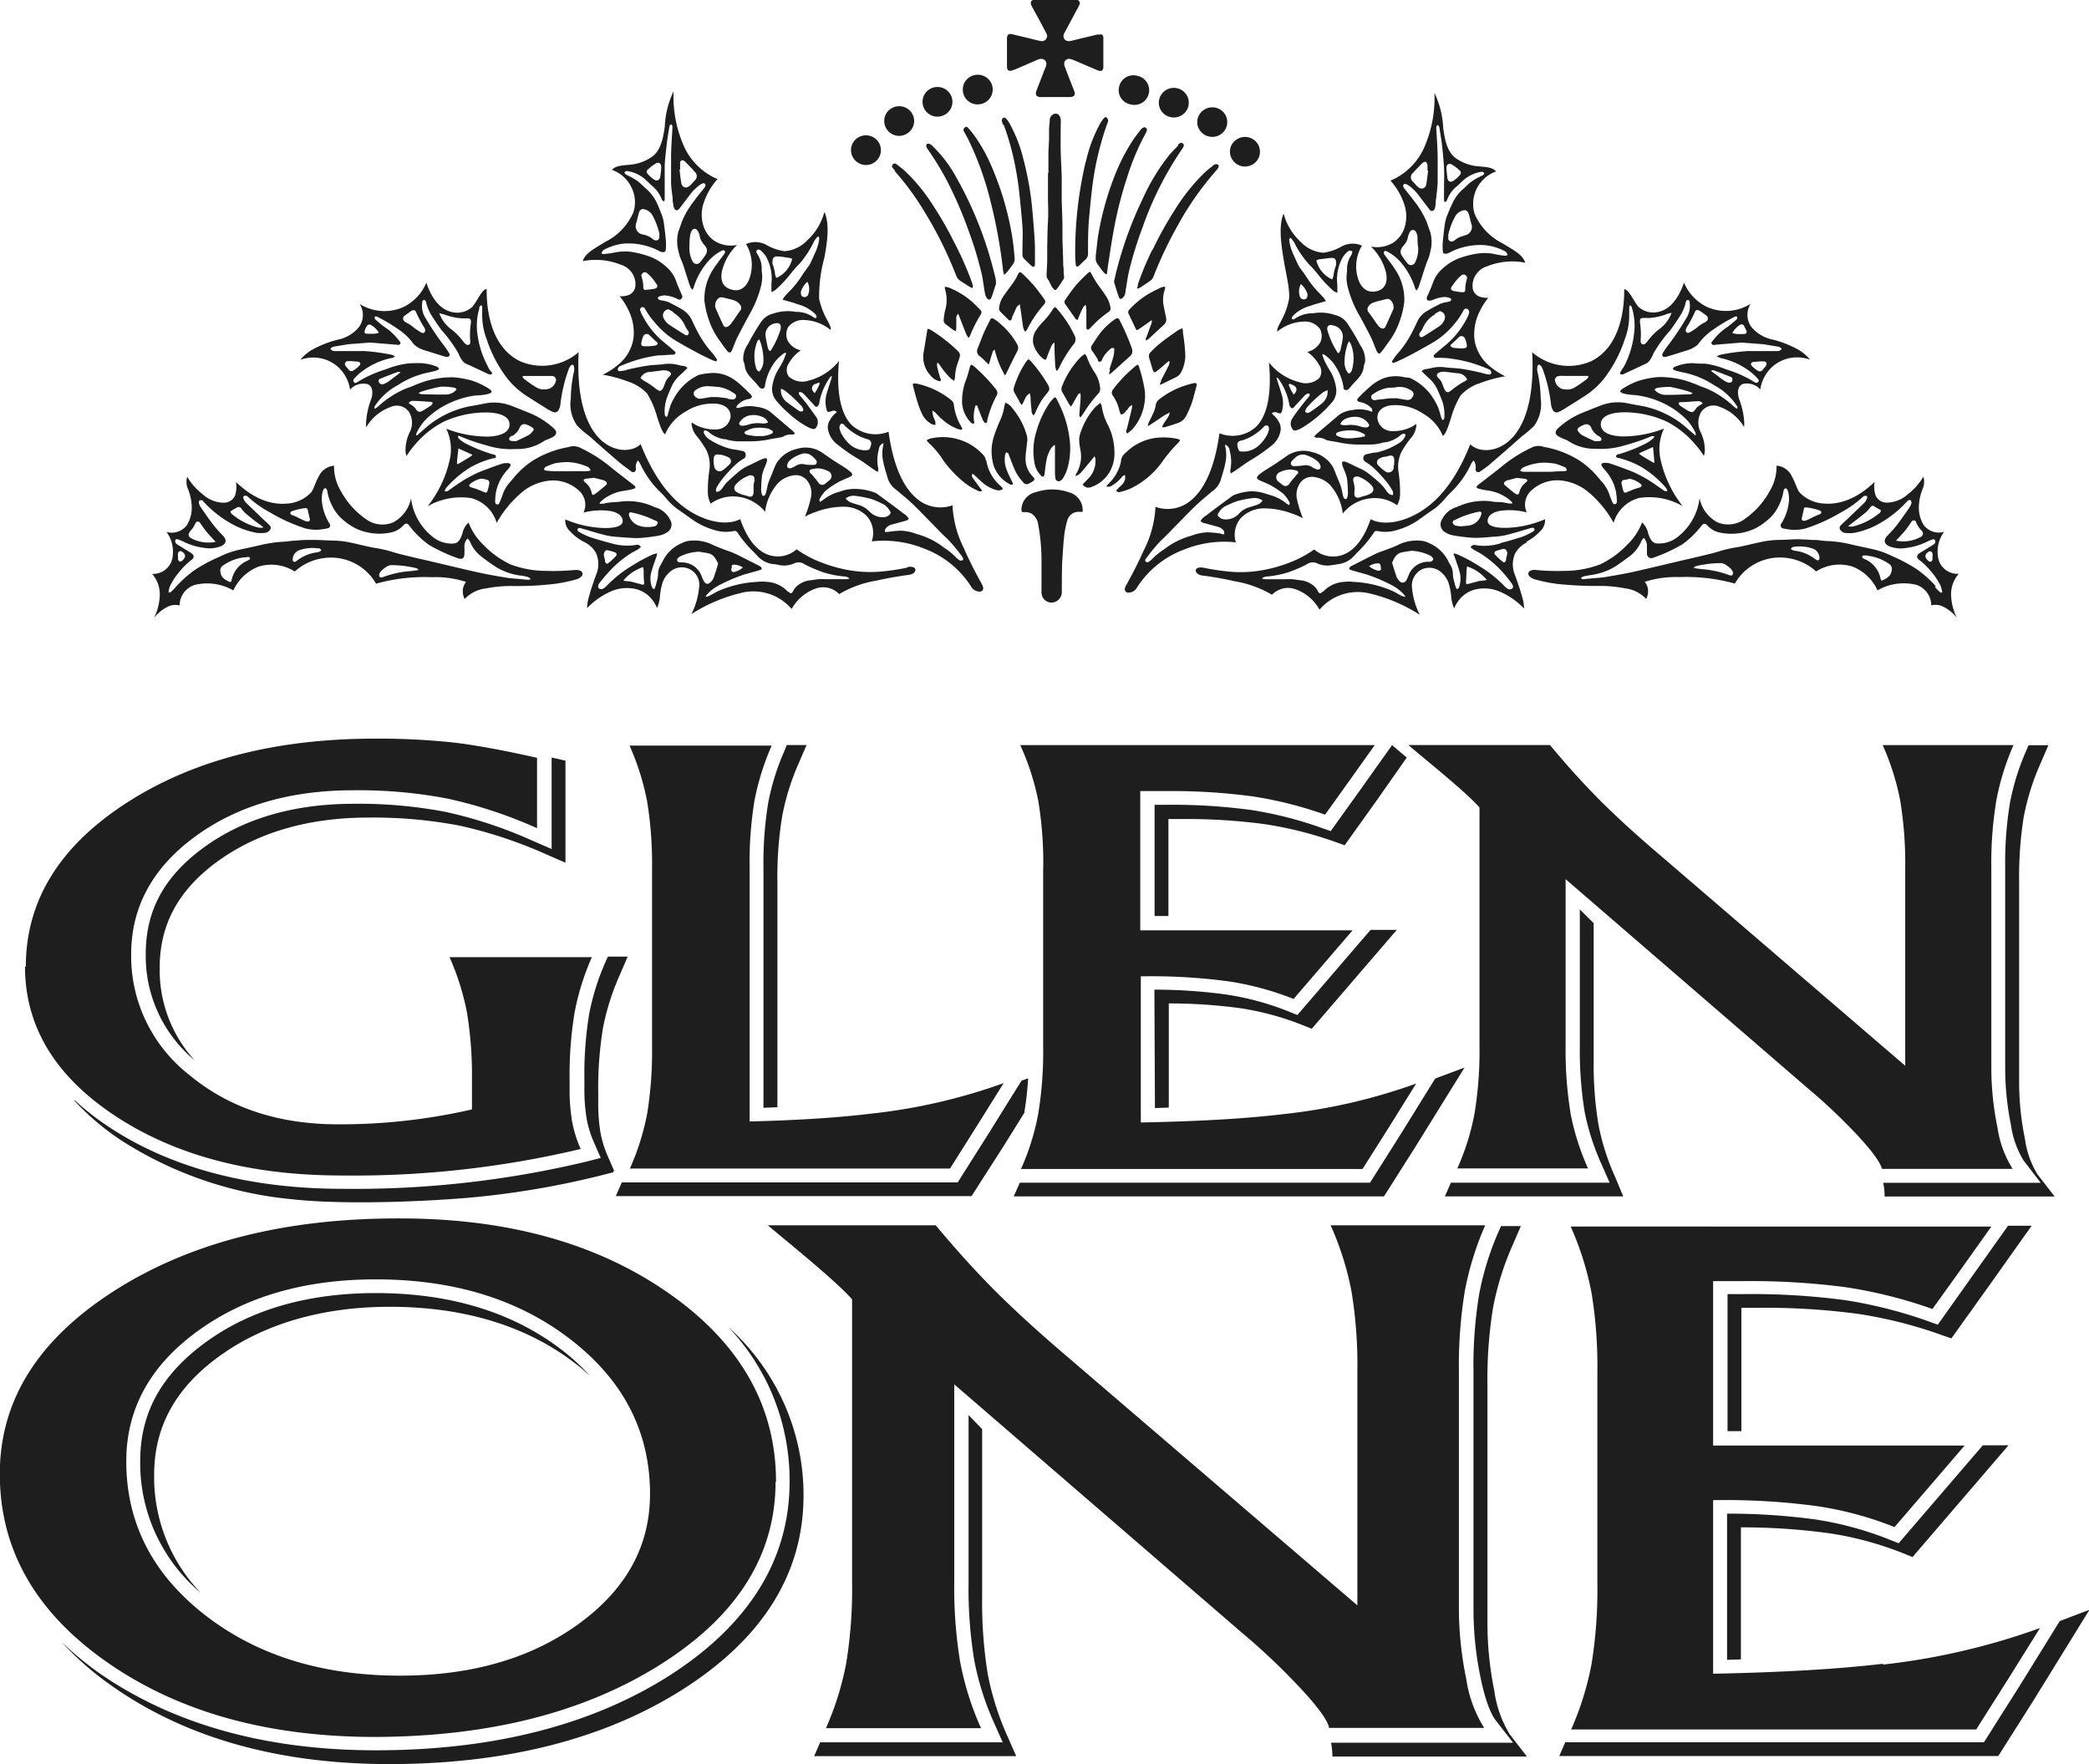 <svg width="270" height="228" fill="none" xmlns="http://www.w3.org/2000/svg"><g clip-path="url(#clip0_602_81)" fill="#1E1E1E"><path d="M178.875 154.629h-47.854l.788-1.771h45.264l4.033-6.377 4.39-7.085 3.794-1.418-6.383 10.298-4.032 6.353zm1.049-58.325l-3.913 5.503-4.02 5.609-1.277-.448a48.917 48.917 0 00-9.079-2.291 76.233 76.233 0 00-10.857-.662h-1.551v14.372h1.79v-12.53h1.598a76.518 76.518 0 0110.857.662 48.895 48.895 0 019.032 2.267l1.288.461 4.021-5.622 4.008-5.715-1.897-1.606zM9.604 142.242a33.055 33.055 0 006.216 5.243 49.369 49.369 0 0021.809 7.499c7.576.862 19.924.177 24.827-.366a111.297 111.297 0 0014.95-2.634l1.86-.472.096-.225-.752-1.724a14.509 14.509 0 01-1.002-3.176 23.563 23.563 0 01-.286-4.051v-1.051a48.03 48.03 0 01.608-8.408 31.647 31.647 0 012.124-6.755l1.074-2.48h-2.565l-.31.697a30.97 30.97 0 00-2.112 6.766 47.945 47.945 0 00-.609 8.397v1.015a23.483 23.483 0 00.287 4.051c.2 1.094.533 2.161.99 3.177l.835 1.913-2.04.519a128.891 128.891 0 01-31.318 3.472c-12.002 0-22.167-2.692-30.196-7.983a35.217 35.217 0 01-4.426-3.46m16.225 63.604a21.558 21.558 0 01-5.965-15.21c0-6.2 2.768-11.242 8.47-15.352 5.703-4.109 13.196-6.353 21.977-6.353 9.723 0 17.895 2.527 24.243 7.522.596.461 1.121.933 1.658 1.417a28.929 28.929 0 00-3.448-3.2c-6.37-4.983-14.531-7.51-24.243-7.51-8.793 0-16.178 2.125-21.976 6.341-5.798 4.216-8.483 9.188-8.483 15.352a21.8 21.8 0 001.968 9.351 22.012 22.012 0 005.787 7.642m182.872-53.708a30.057 30.057 0 01-2.16-6.814 47.77 47.77 0 01-.608-8.361V119.32l-1.79-1.783v17.654a49.27 49.27 0 00.597 8.361 30.664 30.664 0 002.159 6.814l1.098 2.492h-20.521l-.775 1.771h23.05l-1.05-2.527zm-59.474-8.892l1.789-.059v-13.463a68.637 68.637 0 019.318.626 36.642 36.642 0 017.97 2.173l1.193.473 10.988-12.778h-3.388l-9.461 11.006-1.193-.484a35.92 35.92 0 00-7.97-2.161 68.648 68.648 0 00-9.318-.638l.072 15.305zm-19.626 5.019l2.768-4.44v-.189c.234-1.404.389-2.819.465-4.24l-.859.319-4.211 6.767-4.033 6.377H80.364l-.775 1.771h45.98l4.08-6.365zm-4.462 34.66v21.67a56.945 56.945 0 00.728 9.99 36.133 36.133 0 002.577 8.149l1.109 2.491h-23.598l-.776 1.783h26.116l-1.097-2.491a36.37 36.37 0 01-2.589-8.16 58.093 58.093 0 01-.716-9.979v-21.635l-1.754-1.818zm125.271-11.68l-1.277-.46a59.135 59.135 0 00-10.737-2.716 91.55 91.55 0 00-12.945-.78h-2.219v17.714h1.79v-15.942h2.183a91.095 91.095 0 0112.933.791 57.766 57.766 0 0110.737 2.716l1.289.449 4.617-6.448 5.762-8.113h-3.054l-4.498 6.33-4.581 6.459zM71.297 109.731l-2.53-1.098a56.9 56.9 0 00-11.166-3.697 59.516 59.516 0 00-11.847-1.051c-7.791 0-14.317 1.913-19.46 5.681-5.141 3.767-7.456 8.183-7.456 13.722a17.45 17.45 0 001.598 7.592 17.62 17.62 0 004.737 6.177 17.28 17.28 0 01-4.533-11.986c0-5.539 2.386-10.026 7.456-13.722 5.07-3.697 11.657-5.681 19.46-5.681 3.973-.05 7.943.299 11.846 1.04a58.177 58.177 0 0111.167 3.696l2.517 1.098v-13.19l-1.395-.32-.394-.082v11.821zm22.835 61.786a28.715 28.715 0 017.922 19.992c0 10.026-5.238 18.458-15.51 25.036-10.081 6.424-22.847 9.672-37.963 9.672-14.233 0-26.247-3.366-35.792-10.003a43.738 43.738 0 01-4.867-4.027 40.05 40.05 0 006.669 5.799C24.076 224.634 36.066 228 50.323 228c15.116 0 27.894-3.259 37.963-9.684 10.332-6.577 15.569-14.997 15.569-25.023a29 29 0 00-2.523-11.911 29.265 29.265 0 00-7.2-9.865zm172.086 38.001l-5.118 8.267-4.677 7.392h-54.117l-.775 1.784h56.741l4.689-7.405 7.099-11.502-3.842 1.464zm-73.074 9.046a44.148 44.148 0 01-.895-8.939v-30.551c-.05-3.352.19-6.702.716-10.014a36.903 36.903 0 012.529-8.113l1.074-2.48h-2.565l-.311.697a37.657 37.657 0 00-2.517 8.125 56.787 56.787 0 00-.728 10.002v30.574a43.267 43.267 0 00.907 8.928c.704 3.413 1.467 4.924 1.992 5.586l2.219 2.858h-23.527c.108.588.168 1.185.179 1.783h25.138l-2.219-2.858a14.527 14.527 0 01-1.992-5.586m31.866-21.174c3.827-.008 7.65.249 11.441.768a42.963 42.963 0 019.545 2.586l1.193.484 12.408-14.442h-3.317l-10.881 12.659-1.193-.472a43.075 43.075 0 00-9.544-2.598 83.4 83.4 0 00-11.442-.756v18.895l1.79-.059v-17.065zM101.398 97.024a31.047 31.047 0 00-2.112 6.755 48.04 48.04 0 00-.609 8.408v30.987l1.802-.07v-29.145a47.936 47.936 0 01.608-8.409 31.153 31.153 0 012.088-6.778l1.074-2.48h-2.565l-.286.732zm160.167 8.55a31.725 31.725 0 012.112-6.778l1.074-2.48h-2.565l-.299.708a31.056 31.056 0 00-2.111 6.779 47.943 47.943 0 00-.609 8.384v25.756a36.81 36.81 0 00.752 7.475c.22 1.623.777 3.183 1.634 4.582l2.207 2.87h-20.353c.119.583.179 1.176.179 1.771h21.976l-2.219-2.858a11.734 11.734 0 01-1.623-4.593 36.631 36.631 0 01-.751-7.464v-25.767c-.04-2.811.159-5.62.596-8.397"/><path d="M3.34 124.929c0-8.455 4.292-15.478 12.873-21.068 8.583-5.59 19.32-8.388 32.213-8.396a91.206 91.206 0 0110.248.508c2.88.346 6.459 1.004 10.738 1.972v9.093a59.215 59.215 0 00-11.525-3.814 61.354 61.354 0 00-12.217-1.087c-8.224 0-15.064 2.012-20.52 6.035-5.457 4.023-8.189 9.073-8.197 15.151a19.401 19.401 0 001.954 8.741 19.608 19.608 0 005.682 6.965c5.082 4.188 11.445 6.283 19.089 6.283A75.736 75.736 0 0061 143.387v-3.815a50.035 50.035 0 00-.633-8.632 32.583 32.583 0 00-2.266-7.227h18.397a32.473 32.473 0 00-2.231 7.144 49.02 49.02 0 00-.645 8.715v1.016a24.73 24.73 0 00.322 4.369c.23 1.22.603 2.409 1.11 3.543a126.766 126.766 0 01-30.9 3.425c-11.716 0-21.463-2.563-29.242-7.688S3.241 132.68 3.233 124.941m81.044-12.766v23.028a50.717 50.717 0 01-.632 8.739 32.26 32.26 0 01-2.231 7.085h41.375l3.484-5.526 3.448-5.515a73.647 73.647 0 01-17.109 3.944c-4.231.519-9.473.858-15.724 1.015v-32.77a49.39 49.39 0 01.632-8.727 33.273 33.273 0 012.22-7.085H81.365a32.737 32.737 0 012.279 7.239c.46 2.854.672 5.742.632 8.632m50.55 0v23.028a49.383 49.383 0 01-.644 8.739 31.593 31.593 0 01-2.219 7.085h44.143l3.495-5.526 3.436-5.515a73.705 73.705 0 01-17.096 3.944c-4.844.583-11.008.945-18.493 1.086v-18.894h.478c3.65-.045 7.299.176 10.916.661a38.208 38.208 0 018.352 2.267l3.817-4.44 3.806-4.428h-27.44v-17.998h3.388a78.462 78.462 0 0111.131.685 50.718 50.718 0 019.366 2.362l3.233-4.511 3.185-4.476h-45.813a32.713 32.713 0 012.327 7.192c.47 2.853.686 5.742.644 8.633m68.147 31.684a50.22 50.22 0 01-.632-8.668v-21.517l31.306 27.032a73.79 73.79 0 016.537 6.2c1.846 2.015 2.86 3.42 3.043 4.215h16.893a13.658 13.658 0 01-1.956-5.314 38.564 38.564 0 01-.8-7.829v-25.756a49.068 49.068 0 01.645-8.703 32.584 32.584 0 012.219-7.169h-16.906a32.527 32.527 0 012.279 7.239c.46 2.851.671 5.735.632 8.621v25.579l-31.616-27.161c-3.038-2.583-5.607-4.921-7.707-7.015-2.1-2.094-4.299-4.519-6.597-7.274h-18.29c1.312 1.18 7.433 6.022 9.187 8.077v30.822a49.384 49.384 0 01-.645 8.739 31.541 31.541 0 01-2.219 7.085h16.894a31.984 31.984 0 01-2.279-7.215m-78.885 70.938a59.19 59.19 0 01-.751-10.298v-25.519l37.104 32.038a85.302 85.302 0 017.767 7.369c2.195 2.362 3.388 4.027 3.579 4.995h20.043a16.223 16.223 0 01-2.314-6.306 45.143 45.143 0 01-.955-9.294v-30.527a59.21 59.21 0 01.764-10.333 39.195 39.195 0 012.636-8.502h-19.983a38.36 38.36 0 012.708 8.585c.549 3.385.801 6.811.752 10.239v30.302l-37.522-32.168c-3.603-3.071-6.653-5.85-9.151-8.338-2.497-2.487-5.106-5.361-7.826-8.62H99.238c1.551 1.346 8.805 7.144 10.893 9.577v36.608a59.506 59.506 0 01-.752 10.369 38.231 38.231 0 01-2.625 8.443h20.044a37.752 37.752 0 01-2.697-8.561m-23.861-23.288c0 9.447-4.915 17.293-14.746 23.536-9.83 6.243-22.159 9.392-36.984 9.447-13.911 0-25.48-3.228-34.706-9.683-9.227-6.456-13.836-14.565-13.828-24.327 0-9.448 4.915-17.32 14.746-23.619 9.831-6.298 22.16-9.427 36.985-9.388 13.959 0 25.547 3.232 34.765 9.695 9.219 6.464 13.828 14.581 13.828 24.351m-16.285 1.571c0-7.96-3.365-14.573-10.094-19.84-6.728-5.267-15.18-7.9-25.352-7.9-9.218 0-16.898 2.232-23.038 6.696-6.14 4.463-9.21 10.069-9.21 16.816 0 7.936 3.364 14.537 10.093 19.804 6.729 5.267 15.16 7.9 25.293 7.9 9.258 0 16.957-2.232 23.097-6.696 6.14-4.463 9.21-10.057 9.21-16.78zm159.344 21.941c-5.743.685-13.056 1.114-21.94 1.287v-22.437h.572a87.147 87.147 0 0112.945.791 44.495 44.495 0 019.926 2.692l4.534-5.266 4.522-5.267h-32.499v-21.257h4.02c4.416-.045 8.83.223 13.207.803a60.595 60.595 0 0111.12 2.799l3.841-5.35 3.77-5.302H203.01a38.933 38.933 0 012.696 8.585c.55 3.385.801 6.811.752 10.239v27.338c.052 3.471-.2 6.94-.752 10.369a38.544 38.544 0 01-2.636 8.467h52.351l4.152-6.554 4.092-6.554a88.484 88.484 0 01-20.282 4.723M124.65 70.986a13.684 13.684 0 01-1.539-5.68 4.649 4.649 0 01-4.438-.721c-1.622-1.24-3.149-3.826-3.829-8.786a4.553 4.553 0 01-4.773-.874c-1.276-1.31-2.028-3.85-1.634-8.266a7.309 7.309 0 01-3.937 2.538 2.614 2.614 0 01-2.553-.53 1.496 1.496 0 010-1.701 5.226 5.226 0 011.551-1.69 2.541 2.541 0 01-1.695-1.252 1.943 1.943 0 01.072-1.747 2.406 2.406 0 012.159-.91 5.614 5.614 0 013.329 1.288c.072-.342-.179-.78-.513-1.417a9.734 9.734 0 01-.978-2.61c-.029-1.798.2-3.591.68-5.326.393-2.137.692-4.38 0-5.904a7.686 7.686 0 01-2.207 3.66 4.507 4.507 0 01-2.935 1.406 6.509 6.509 0 01-2.386-.827 2.97 2.97 0 00-2.601-.094 5.233 5.233 0 01.62 3.838c-.274 1.299-1.038 2.362-2.326 2.09-1.289-.272-1.635-1.18-1.42-2.362a6.915 6.915 0 011.969-3.448 4.007 4.007 0 01-2.912-.52 3.686 3.686 0 01-1.455-2.007 4.819 4.819 0 010-2.752 8.775 8.775 0 011.837-3.236 8.309 8.309 0 01-4.402-4.393 15.904 15.904 0 01-1.277-6.955 11.712 11.712 0 00-1.133 4.546c-.227 1.618-.537 3.118-1.647 3.91-.9.63-1.963.995-3.066 1.05-.894.095-1.634.118-2.123.65a4.39 4.39 0 011.499.885c.434.391.784.866 1.03 1.394a4.236 4.236 0 01.239 3.224 7.661 7.661 0 01-3.58 3.779c-1.395.862-2.684 1.5-2.946 2.515a8.636 8.636 0 014.903.46 2.658 2.658 0 011.457 1.068c.344.514.496 1.13.428 1.743a1.387 1.387 0 01-.365.766 1.407 1.407 0 01-.745.415c-.299.079-.61.107-.918.083a8.252 8.252 0 011.038 1.606 6.567 6.567 0 01.751 3.814 5.465 5.465 0 01-1.86 3.33 9.409 9.409 0 01-2.112 1.394c1.116.188 2.211.484 3.269.886.95.303 1.804.844 2.481 1.57.558.926.983 1.923 1.265 2.964.358 1.099.68 2.09 1.05 2.28a5.925 5.925 0 012.577-2.894 6.42 6.42 0 014.14-1.05c1.36.188 1.837 1.015 1.718 1.794a1.85 1.85 0 01-.654 1.102 1.885 1.885 0 01-1.22.422 5.308 5.308 0 01-2.326-.45 3.272 3.272 0 01-.787-.471.888.888 0 000 .437 2.7 2.7 0 00.596 1.298c.472.57.895 1.18 1.265 1.82.41.843.548 1.791.393 2.715a18.12 18.12 0 00-.19 2.693 3.292 3.292 0 00.37 1.547 4.976 4.976 0 013.746-.862c1.301.213 2.475.9 3.292 1.925a6.757 6.757 0 011.599-3.638 3.473 3.473 0 012.243-1.098 1.845 1.845 0 011.706.85c.384.587.521 1.299.382 1.984a14.4 14.4 0 01-.501 1.772c-.155.448-.275.732-.275.732a10.57 10.57 0 011.48-.626 10.341 10.341 0 013.328-.638 4.206 4.206 0 013.234 1.264c.365.442.611.969.713 1.53a3.315 3.315 0 01-.129 1.682 13.922 13.922 0 016.717.91 12.33 12.33 0 016.108 4.9 1.3 1.3 0 001.194.685c.357-.06.536-.378.226-.945-.31-.567-1.348-2.42-2.255-4.464m-16.01-16.25c0-.058.214-.058.31 0a.46.46 0 01.226.202 7.248 7.248 0 002.041 1.44c.286.126.581.233.882.32a.576.576 0 01.427.29.567.567 0 01.015.512 2 2 0 01-.119.378c-.084.2-.239.248-.74.248a3.046 3.046 0 01-1.945-.838 5.34 5.34 0 01-1.038-1.382 2.556 2.556 0 01-.215-.72.67.67 0 01.156-.425m-3.353-5.161c.179-.095.382-.154.561-.236l.095.106c-.161.446-.378.87-.644 1.264-.489-.378-.477-.886 0-1.181m-1.801 2.74a1.5 1.5 0 01.262.413c.131.271 0 .437-.298.401a.87.87 0 01-.287-.118c-.536-.401-1.097-.78-1.61-1.18a2.026 2.026 0 01-.633-1.182 2.53 2.53 0 010-.46c.162.06.318.135.466.224a15.648 15.648 0 012.064 1.901m-2.995-19.213c.549 0 1.098.13 1.647.2.092.028.18.068.262.119a3.59 3.59 0 01-.731 1.463 3.641 3.641 0 01-1.309.993 1.683 1.683 0 01-.167-.449 5.476 5.476 0 00-.334-1.37.668.668 0 010-.26c0-.507.167-.732.68-.696m-7.158 5.279c.56.141 1.193.271 1.682.46.23.109.43.27.584.473a.6.6 0 010 .838c-.405.555-.775 1.18-1.193 1.677a1.119 1.119 0 01-.405.342.373.373 0 01-.537-.165 61.646 61.646 0 01-1.062-2.362.477.477 0 010-.189 1.171 1.171 0 01.56-1.039.662.662 0 01.43 0m-2.541-6.967l.227.26a.917.917 0 01.083 1.18c-.203.307-.43.614-.656.898a.582.582 0 01-.555.28.588.588 0 01-.495-.375 3.712 3.712 0 01-.382-1.89c0-.448 0-.885.084-1.334a1.77 1.77 0 01.179-.637c.215-.402.596-.402.835 0 .114.206.195.43.239.661.054.343.208.662.441.921M87.88 21.092c0-.142.12-.343.24-.378.118-.036.31.07.417.165.322.307.62.638.93.957.102.108.198.223.287.342a.734.734 0 01.302.59.725.725 0 01-.302.591l-.418.472c-.09.096-.19.183-.298.26a.588.588 0 01-.967-.39c-.119-.59-.167-1.18-.25-1.794h.095a5.325 5.325 0 010-.756m-4.116.708c.291-.277.611-.522.955-.732.393-.224.716 0 .704.437v.083c0 .449-.072.803-.12 1.18-.047.378-.382.662-.787.39a3.768 3.768 0 01-.8-.708.392.392 0 01-.158-.313.385.385 0 01.159-.313m-1.516 6.896c.144-.425.215-.862.346-1.287.132-.425.37-.555.824-.413.389.126.716.392.918.744.408.742.709 1.537.895 2.362.005.082.005.165 0 .248v.236a.41.41 0 01-.209.351.421.421 0 01-.411.003.538.538 0 01-.227-.13 2.77 2.77 0 00-1.253-.578 1.115 1.115 0 01-.812-.536 1.091 1.091 0 01-.07-.964m2.672 21.54c-.54-.443-1.12-.838-1.73-1.181-.131-.083-.25-.189-.406-.295a1.408 1.408 0 011.265-.815l1.467-.177a1.59 1.59 0 01.967.118c.334.189.334.437 0 .697a1.771 1.771 0 00-.394.531c-.131.272-.215.579-.346.862-.239.484-.477.543-.87.2m9.198 1.182l-1.289-.154h-.441a3.413 3.413 0 00-.49 0l-1.193.201a.844.844 0 01-.74-.213.545.545 0 01-.243-.506.54.54 0 01.34-.45 2.586 2.586 0 011.789-.425c.358 0 .716.07 1.074.082.74.112 1.442.404 2.04.85a.38.38 0 01.233.352.426.426 0 01-.508.404c-.203 0-.417-.059-.62-.082m-1.766 8.03a1.401 1.401 0 010-.224c0-.52.263-.697.787-.567.156 0 .323 0 .478.094.23.05.45.134.656.248a.548.548 0 01.303.417.539.539 0 01-.184.48 5.32 5.32 0 01-.883.757.683.683 0 01-1.085-.461 5.078 5.078 0 01-.096-.744m5.321 2.456a4.827 4.827 0 00-.143.697v.838c0 .567-.262.768-.8.555-.25-.094-.524-.13-.763-.224a2.89 2.89 0 01-.716-.354.566.566 0 01-.119-.768l.096-.153a4.429 4.429 0 011.777-1.181h.12c.39 0 .556.189.5.567m6.407-2.008a1.47 1.47 0 00-1.062.224 3.018 3.018 0 01-.596.284c-.322.106-.573-.083-.501-.402.052-.23.172-.44.346-.602a4.393 4.393 0 011.515-.826 1.35 1.35 0 011.277.224c.197.158.38.332.548.52a.434.434 0 01.096.495c-.084.166-.251.178-.418.178h-.226c-.299 0-.645 0-.979-.095zm.955 1.3l-.12-.13c-.179-.249-.143-.426.144-.508.247-.058.498-.097.751-.119a3.11 3.11 0 011.42.366.69.69 0 01.418.55.687.687 0 01-.275.631c-.167.118-.334.26-.489.39a.588.588 0 01-.955-.13c-.286-.378-.596-.744-.894-1.11m7.54 4.913a3.074 3.074 0 00-1.563-.921l-.811-.26a1.465 1.465 0 01-.716-.555 1.759 1.759 0 011.336-.307c.653.079 1.299.205 1.933.378.575.2 1.134.444 1.67.732.329.211.597.504.775.85a.28.28 0 010 .39 1.03 1.03 0 01-.787.39 2.25 2.25 0 01-1.813-.697m11.93 6.259c-.215.141-.358 0-.513-.13a1.02 1.02 0 01-.215-.166 8.396 8.396 0 00-1.586-1.31 10.025 10.025 0 00-3.58-1.784 6.183 6.183 0 00-2.052-.425 13.72 13.72 0 00-1.694.166h-.334c0-.142 0-.308.072-.414a1.36 1.36 0 01.799-.543l1.515-.413c.239-.071.513-.083.692-.343a1.769 1.769 0 00-.68-.673c-1.097-.85-2.219-1.665-3.34-2.492a1.537 1.537 0 00-.477-.248 7.159 7.159 0 00-1.921-.413 5.82 5.82 0 00-1.897.13c-.31.094-.621.212-.943.295a5.879 5.879 0 00-1.837.992l-.358.236a.353.353 0 010-.484 4.26 4.26 0 01.716-.968 11.51 11.51 0 011.551-1.051c.477-.272 1.002-.473 1.503-.697.501-.224.465-.413.084-.744-.716-.579-1.528-1.004-2.279-1.511l-1.193-.827a3.783 3.783 0 00-3.388-.567 4.168 4.168 0 00-1.547.691 4.128 4.128 0 00-1.138 1.246 12.46 12.46 0 00-.513 1.24c-.167.401-.346.79-.477 1.18-.131.39-.191.815-.286 1.181a1.234 1.234 0 01-.156.414.214.214 0 01-.234.111.214.214 0 01-.171-.194 2.071 2.071 0 01-.096-.614c.004-.62.044-1.239.12-1.854.092-.407.228-.803.405-1.18a3.87 3.87 0 00.215-.627c.072-.354-.06-.46-.418-.342a4.433 4.433 0 00-.5.2c-.502.237-.99.497-1.492.72a6.29 6.29 0 00-1.491.993c-.454.39-.883.791-1.3 1.18-.18.2-.344.413-.49.639-.215.283-.43.578-.859.566a.842.842 0 01.143-.72c.162-.285.346-.557.55-.815a16.604 16.604 0 011.908-2.078c.237-.202.489-.388.752-.555.071-.06.155-.083.226-.142a.498.498 0 00.227-.543.47.47 0 00-.394-.425c-.43-.083-.847-.177-1.288-.225a8.404 8.404 0 01-2.303-.862c-.238-.106-.465-.271-.692-.401a1.753 1.753 0 01-.715-.839.21.21 0 01.008-.249.215.215 0 01.242-.07c.14.045.27.117.382.213.57.487 1.27.803 2.016.91h.143a6.02 6.02 0 001.993.27h.799c1.05.029 2.1-.074 3.126-.306l1.193-.201.31-.083a1.901 1.901 0 011.193-.283c.084 0 .191 0 .358-.118a2.464 2.464 0 00-.286-.354l-2.971-2.516a3.603 3.603 0 00-1.682-.59 4.361 4.361 0 00-2.303.13h-.286c-.096 0 0-.248.06-.307.358-.412.838-.7 1.371-.827.215 0 .442-.06.55-.33a.98.98 0 00-.108-.19 22.86 22.86 0 00-1.718-1.63 5.738 5.738 0 00-1.551-.932 4.625 4.625 0 00-2.279-.248c-.286 0-.596.07-.883.13-.18.012-.356.064-.513.153a6.989 6.989 0 00-2.386 1.949 8.376 8.376 0 00-1.074 1.842c-.143.401-.25.827-.37 1.24 0 .106-.083.212-.13.319-.263-.071-.263-.248-.275-.425a5.264 5.264 0 01.322-2.15c.167-.437.358-.873.549-1.31.27-.615.678-1.16 1.193-1.595.298-.26.573-.555.883-.85a1.043 1.043 0 00-.68-.283 3.887 3.887 0 01-.394-.071 4.82 4.82 0 00-2.135-.118c-.693.07-1.384.082-2.065.189a36.94 36.94 0 00-2.386.472 3.794 3.794 0 01-1.193.224c-.203-.082-.179-.271-.107-.425a.534.534 0 01.215-.212 21.881 21.881 0 012.255-.827 17.804 17.804 0 012.756-.579c.584 0 1.193-.059 1.753-.094.07.018.145.018.215 0 .239-.083.275-.284.096-.437l-.752-.65c-.37-.307-.74-.602-1.098-.92a11.235 11.235 0 01-2.493-3.414c0-.106-.084-.224-.12-.33a.469.469 0 01.168-.354c.202-.095.405 0 .524.271a9.264 9.264 0 001.194 1.654 10.475 10.475 0 003.233 2.668c.859.508 1.742.98 2.624 1.453.525.271 1.05.52 1.587.767.166.073.338.133.513.178a.26.26 0 00.066-.302.26.26 0 00-.066-.088 4.904 4.904 0 00-.549-.756 13.243 13.243 0 01-1.956-2.881 22.708 22.708 0 01-.644-1.323 3.152 3.152 0 00-1.194-1.334c-.572-.355-1.192-.662-1.777-.969a3.92 3.92 0 00-.776-.212 3.476 3.476 0 01-.477-.107.379.379 0 01-.179-.224s.084-.165.155-.189c.22-.09.454-.142.692-.153a4.399 4.399 0 011.635.425c.179.094.37.236.572 0 .203-.236.132-.307 0-.614-.238-.555-.5-1.11-.692-1.69a4.19 4.19 0 00-1.193-1.747 6.538 6.538 0 00-2.314-1.429 13.001 13.001 0 00-2.315-.578 6.653 6.653 0 00-2.267.118c-.429.082-.859.13-1.288.177a1.204 1.204 0 01-.262-.071.753.753 0 01.477-.567 7.045 7.045 0 012.386-.72 8.567 8.567 0 014.677 1.003c.094.045.195.077.298.095.334 0 .441 0 .477-.366a6.13 6.13 0 000-1.181 42.201 42.201 0 00-.274-2.362 4.58 4.58 0 00-.299-1.027c-.214-.567-.453-1.181-.715-1.677a5.608 5.608 0 00-1.277-1.594c-.37-.32-.704-.685-1.097-.98a8.613 8.613 0 00-1.194-.686c-.19-.106-.393-.153-.489-.39a.35.35 0 01.43-.2 4.574 4.574 0 012.445 1.24c.263.248.514.508.788.732.487.428.867.961 1.11 1.559.06.154.107.343.37.354.025-.08.045-.164.059-.248v-4.132c0-.862.167-2.067.274-3.094.072-.638.191-1.264.287-1.89a2.07 2.07 0 01.083-.39c0-.082.143-.129.215-.188.052.076.1.155.143.236v.13c-.06 1.31-.179 2.61-.179 3.92v3.19c0 .696.131 1.393.203 2.078 0 .224 0 .448.06.673.06.224 0 .319.083.472.084.154.108.366.322.402.215.035.322-.095.442-.248l1.324-1.736c.353-.484.78-.91 1.265-1.264a1.18 1.18 0 01.43-.224.252.252 0 01.318.203.245.245 0 01-.02.14.88.88 0 01-.12.235c-.441.567-.907 1.11-1.324 1.69a11.131 11.131 0 00-1.587 2.692 55.32 55.32 0 01-.453 1.287 4.945 4.945 0 000 2.468c.093.468.24.924.441 1.358.239.59.406 1.18.609 1.819.202.637.31.992.489 1.476.074.142.162.276.262.401a1.78 1.78 0 00.155-.26 9.414 9.414 0 011.575-3.035 6.032 6.032 0 012.016-1.736.613.613 0 01.203-.082c.203 0 .322.083.275.283a.989.989 0 01-.18.307c-.429.59-.894 1.181-1.288 1.783a7.033 7.033 0 00-1.193 4.11c.092.828.276 1.644.549 2.433a9.812 9.812 0 001.55 2.94c.263.378.526.756.812 1.11.287.355.49.331.668-.082.18-.414.442-1.181.716-1.69a93.299 93.299 0 011.61-3.046 14.016 14.016 0 001.42-3.543c.16-.637.188-1.3.084-1.948a1.401 1.401 0 010-.224 3.375 3.375 0 00-.56-1.937c-.072-.154-.227-.307-.072-.484.155-.177.381-.107.572.07.231.211.436.45.609.709a5.854 5.854 0 01.704 3.543v1.063a3.05 3.05 0 00.501-.26 15.385 15.385 0 001.825-1.901 15.22 15.22 0 011.348-1.547 12.337 12.337 0 001.706-2.575c.148-.342.363-.65.633-.91.214.107.179.26.155.426a6.333 6.333 0 01-.573 1.819 48.06 48.06 0 01-.596 1.299 2.987 2.987 0 01-.299.448c-.214.32-.465.614-.668.945a12.476 12.476 0 01-1.742 2.208c-.214.225-.429.45-.632.685a2.872 2.872 0 00-.203.355l.418.118 1.121.319c.163.069.331.128.501.177.79.218 1.515.624 2.112 1.18a.937.937 0 01.239.367c0 .13-.072.236-.215.2a1.656 1.656 0 01-.275-.153 3.902 3.902 0 00-2.075-.638h-.132a5.854 5.854 0 00-2.923.225 2.624 2.624 0 00-1.575 1.098 30.834 30.834 0 00-1.682 2.846 3.282 3.282 0 00-.608 2.102c.074.205.138.414.19.626.084.992.74 1.535 1.397 2.255.167.178.31.366.465.544a.477.477 0 00.513.212c.215-.07.227-.26.25-.437a7.044 7.044 0 011.361-3.117 5.94 5.94 0 011.014-.945.775.775 0 01.262-.13l.096.083c-.12.307-.227.625-.37.932a10.84 10.84 0 01-.561 1.016 5.77 5.77 0 00-.847 2.197 2.34 2.34 0 00.406 1.854 12.927 12.927 0 001.574 1.641 12.415 12.415 0 002.386 1.771c.231.134.475.245.728.331.334.107.501 0 .645-.307a1.177 1.177 0 00-.06-1.18c-.394-.568-.811-1.11-1.193-1.654-.275-.366-.585-.72-.871-1.075a.923.923 0 01-.179-.26.576.576 0 010-.248h.274c.137.066.262.154.37.26l1.193 1.288c.143.153.275.437.525.307a.736.736 0 00.263-.52 8.077 8.077 0 011.193-2.964c.076-.13.164-.252.262-.366a.84.84 0 01.179-.083 1.536 1.536 0 01-.071.307c-.215.709-.466 1.405-.657 2.126a3.818 3.818 0 000 1.76c.096.46.191.507.645.354a.624.624 0 01.692.059c0 .07-.072.141-.132.177-.3.252-.55.556-.739.897a1.662 1.662 0 00-.227 1.323 3.125 3.125 0 001.014 1.689c.93.77 1.923 1.462 2.971 2.066.68.425 1.324.921 1.992 1.37.138.096.281.182.43.26a.972.972 0 00.071-.319c0-.189-.071-.378-.083-.567a5.16 5.16 0 01.155-2.031.904.904 0 01.584-.803.76.76 0 010 .213 4.677 4.677 0 000 2.255c.144.744.394 1.465.597 2.185a2.937 2.937 0 001.121 1.417c.645.555 1.313 1.086 1.933 1.665.859.827 1.694 1.689 2.529 2.539.669.673 1.313 1.393 2.029 2.031a20.908 20.908 0 011.92 2.291c.203.236.227.473.096.555M98.344 54.712a4.083 4.083 0 00-1.802.225 2.508 2.508 0 01-.656.083c-.322 0-.453-.308-.227-.532a1.972 1.972 0 011.42-.827 2.853 2.853 0 011.599.284c.276.143.489.383.596.673a1.831 1.831 0 01-.93.094zm1.073.792c.118.023.232.067.334.13a.215.215 0 01.144.2.212.212 0 01-.144.201c-.4.203-.84.316-1.288.33h-.585c-.405 0-.823-.082-1.193-.141a.877.877 0 01-.298-.094c-.215-.119-.227-.296 0-.402.297-.165.613-.292.942-.378a5.183 5.183 0 012.172.095M82.893 44.309a3.65 3.65 0 01.227-.803.484.484 0 01.386-.331.493.493 0 01.473.189l.776.732c.107.106.322.213.226.39a.67.67 0 01-.417.2 7.026 7.026 0 01-.716.06c-.21.011-.422.011-.632 0-.275 0-.37-.142-.322-.414m.178-9.046a.432.432 0 01.55 0c.238.196.458.413.656.65.202.224.37.496.56.744.191.248.18.555-.238.638-.418.082-.74.094-1.193.153-.144 0-.251-.083-.263-.319a4.342 4.342 0 00-.227-1.405.35.35 0 01.144-.425m3.328 4.653c.191.106.382.2.56.318.18.118.12.154.192.19a3.728 3.728 0 011.455 1.747c.104.184.22.362.346.532a.387.387 0 010 .484c-.143.165-.31.082-.453 0-.692-.437-1.396-.874-2.076-1.335a2.104 2.104 0 01-.704-.956.784.784 0 01.353-.869.804.804 0 01.315-.111m18.063-1.843a.533.533 0 01-.561.26c-.262-.07-.381-.248-.369-.579a.215.215 0 010-.094c.154-.503.447-.953.847-1.299a1.986 1.986 0 01.071 1.712m-3.495 4.287a10.761 10.761 0 01-1.194 2.693c-.043.08-.09.16-.143.236h-.143a1.51 1.51 0 01-.19-.32c-.12-.519-.24-1.05-.311-1.57a1.46 1.46 0 01.297-1.113 1.489 1.489 0 011.015-.564c.49-.094.74.19.621.674m-2.207 4.11c.001.386-.093.767-.275 1.11-.076.118-.16.232-.25.342-.322-.071-.394-.331-.454-.544a5.17 5.17 0 01.191-3.365c0-.083.132-.142.215-.26.054.087.102.178.143.272a7.38 7.38 0 01.43 2.444z"/><path d="M117.277 73.36c-.993.207-1.997.365-3.006.472-1.567.175-3.151.12-4.701-.166a19.01 19.01 0 01-4.152-1.275 14.595 14.595 0 01-2.457-1.394 3.671 3.671 0 01-3.293.815c-1.408-.33-2.923-1.606-3.997-4.724-1.384.744-3.675.58-6.037-.743s-4.772-3.803-6.836-8.94c-.919.933-3.078 1.18-4.94-.378-1.86-1.559-3.4-5.019-3.065-11.514a7.191 7.191 0 01-3.61 1.676 7.225 7.225 0 01-3.954-.495c-2.446-1.18-4.343-4.074-4.331-9.33-.298 0-.585.367-.883.827-.298.46-.608 1.016-.93 1.43a2.866 2.866 0 01-2.565.732c-1.194-.213-2.53-1.181-3.413-3.815a6.121 6.121 0 01-3.09 3.2 6.021 6.021 0 01-5.524-.448 2.672 2.672 0 01-.083 2.964 4.78 4.78 0 01-2.756 1.653 13.26 13.26 0 00-3.09 1.18 5.252 5.252 0 00-1.742 1.418 4.82 4.82 0 014.772.838 4.887 4.887 0 011.647 3.012 2.326 2.326 0 012.267-.709c.56.236.823.945.429 2.055a9.953 9.953 0 00-.597 2.598 3.898 3.898 0 000 .921 5.45 5.45 0 01.74-1.015 5.97 5.97 0 012.386-1.595c.408-.19.87-.234 1.306-.121.436.112.819.372 1.08.736a2.707 2.707 0 01.096 2.657 5.293 5.293 0 00-.537 2.267c-.004.27.04.537.131.791a11.61 11.61 0 011.265-1.665 11.916 11.916 0 013.579-2.787 13.094 13.094 0 015.38-1.18c1.719 0 3.055.46 3.09 1.499.036 1.04-1.097 1.547-2.696 1.618a14.557 14.557 0 01-5.476-1.016 6.188 6.188 0 01.418 4.122 14.874 14.874 0 01-2.828 5.904 8.616 8.616 0 015.655-1.05 4.71 4.71 0 012.057 1.177c.573.56.99 1.257 1.212 2.022a14.203 14.203 0 013.293-3.991 6.574 6.574 0 013.71-1.488 4.875 4.875 0 013.484 1.18c.442.341.754.819.889 1.356a2.446 2.446 0 01-.15 1.609 8.7 8.7 0 013.473-.2c.942.176 1.575.613 1.587 1.298.011.685-1.134.957-2.65.886a13.523 13.523 0 01-4.771-1.11 1.894 1.894 0 00.644 1.57 6.4 6.4 0 001.778 1.347 3.457 3.457 0 011.563 1.464 3.512 3.512 0 010 2.775c-.43 1.181-.728 2.09-.907 2.775a5.662 5.662 0 00-.263 1.547 9.547 9.547 0 013.329-2.267 5.12 5.12 0 012.923-.212c.773.175 1.47.588 1.992 1.18.335.377.601.809.788 1.276.23-.499.363-1.035.393-1.583.047-.552.15-1.098.31-1.63a3.206 3.206 0 011.385-1.747 2.287 2.287 0 012.438.12 2.24 2.24 0 01.914 2.242 9.374 9.374 0 01-.99 3.389 20.857 20.857 0 016.287-2.704 6.517 6.517 0 013.638.052 6.456 6.456 0 013.031 1.99 5.76 5.76 0 013.162-2.656 2.867 2.867 0 012.983.732 13.877 13.877 0 014.772-1.736 47.64 47.64 0 014.187-.744c.609-.071.895-.378.895-.65 0-.271-.31-.484-1.002-.366M67.61 48.595h3.09a5.57 5.57 0 01.633 0 .518.518 0 01.449.224.502.502 0 01.04.497 1.357 1.357 0 01-.481.716 1.38 1.38 0 01-.82.287 1.914 1.914 0 01-1.193-.248c-.537-.318-1.038-.684-1.539-1.05a1.703 1.703 0 01-.262-.32l.072-.13M57.35 40.613a7.67 7.67 0 002.386.532h.728c.239 0 .394.094.406.413a.57.57 0 010 .142 9.81 9.81 0 00-.096 2.29c.006.091.006.182 0 .272 0 .295-.274.402-.537.248a1.368 1.368 0 01-.322-.319 8.15 8.15 0 00-1.539-1.594 4.492 4.492 0 01-1.598-2.114l.56.142m-5.01.154l.81-.58c.275-.176.538-.14.645.154.307.705.67 1.384 1.086 2.032.038.088.07.178.095.271 0 .307-.227.473-.49.33a7.29 7.29 0 01-1.025-.672 3.583 3.583 0 00-.86-.579 1.038 1.038 0 01-.333-.224.447.447 0 01.071-.732zm-5.155 1.842c.06-.151.132-.297.215-.437a.388.388 0 01.253-.22.398.398 0 01.332.054c.41.241.754.578 1.002.98a2.4 2.4 0 01-.525.13 9.518 9.518 0 01-1.002 0c-.322 0-.406-.153-.275-.448m-2.123 5.078c-.131-.165-.287-.319-.406-.496-.12-.177-.072-.567.31-.59h.454l.811.07c.322 0 .453.272.25.496-.236.255-.51.474-.81.65a.445.445 0 01-.61-.13zm8.041 4.535c-.1-.06-.191-.132-.275-.213a.704.704 0 01.68-.26c.704 0 1.396.071 2.1.118.132 0 .31 0 .31.177a.449.449 0 01-.19.284c-.358.236-.728.484-1.11.697-.382.212-.608.165-.847-.213a1.773 1.773 0 00-.668-.59zm1.002-1.477c.11-.08.23-.148.358-.2a20.69 20.69 0 012.517-.638 7.877 7.877 0 011.802.142c.083 0 .155.118.262.2a1.834 1.834 0 01-1.336.673c-1.085 0-2.183 0-3.28-.058a3.257 3.257 0 01-.323-.119zm12.098 5.539a2.23 2.23 0 00.978-1.087.634.634 0 01.357-.398.649.649 0 01.538.009c.271.091.525.227.751.401.215.154.215.284 0 .496a1.59 1.59 0 01-.453.437 29.54 29.54 0 01-1.634.791.96.96 0 01-.31 0c-.251 0-.514 0-.597-.2-.084-.201.155-.378.322-.484m-2.9 6.152a7.277 7.277 0 01-.25 1.016.235.235 0 01-.142.16.241.241 0 01-.216-.019l-.883-.366c-.286-.106-.584-.189-.87-.283-.287-.095-.31-.284-.108-.437a3.15 3.15 0 011.384-.673c.286 0 .525.07.764.13a.395.395 0 01.325.313.386.386 0 01-.003.16zm10.667-1.57h-1.587c-.525 0-1.121 0-1.67-.071a.926.926 0 01-.322-.095.422.422 0 01.31-.449 8.026 8.026 0 011.193-.437c.482-.073.968-.116 1.455-.13a6.834 6.834 0 012.649.615c.143 0 .25.224.37.342a.658.658 0 010 .142 2.907 2.907 0 01-.418.082h-1.968m2.529 2.693a2.244 2.244 0 00-.871-1.276c-.084-.07-.107-.2-.167-.295a.898.898 0 01.298-.153l1.074-.118 1.193.307c.115.031.22.087.31.165a.285.285 0 01.148.248.28.28 0 01-.148.248c-.417.366-.847.732-1.3 1.063-.454.33-.454.142-.537-.19zm6.502 11.95l-1.36-.365a6.656 6.656 0 00-.68-.071l-.346-.071a5.525 5.525 0 012.565-1.748c.03.168.05.338.06.508 0 .508 0 1.016.071 1.535 0 .213-.071.284-.31.213zm7.743-1.05a2.683 2.683 0 00-.975-1.3 2.727 2.727 0 00-1.554-.507h-.358c-.322-.095-.394-.354-.155-.579.086-.087.187-.16.298-.212a6.017 6.017 0 012.386-.59c.418.07.835.117 1.253.212.644.153.907.697 1.193 1.24a.27.27 0 010 .212c-.18.59-.346 1.181-.573 1.76-.106.23-.265.433-.465.59-.298.248-.609.13-.776-.212-.167-.343-.19-.378-.262-.579m18.564.33h-2.517a9.1 9.1 0 00-.991 0l-1.038.143a2.824 2.824 0 00-1.396.507c-.355.21-.641.518-.823.886-.167.343-.31.354-.584.095h-.072a4.024 4.024 0 00-2.732-1.288 4.821 4.821 0 00-1.193 0 14.16 14.16 0 00-5.07 1.181c-.394.177-.752.402-1.134.603a1.095 1.095 0 01-.537.141c.043-.081.091-.16.143-.236a5.828 5.828 0 011.814-1.358 21.817 21.817 0 013.066-1.287l1.85-.52.393-.141c0-.284-.155-.367-.31-.45l-2.565-1.298a15.678 15.678 0 00-.907-.425l-.907-.331c-.5-.189-1.014-.378-1.515-.602a5.44 5.44 0 00-3.365-.555 3.336 3.336 0 00-.81.295 4.857 4.857 0 00-2.447 2.362c-.071.165-.178.319-.262.472-.206.36-.313.767-.31 1.181-.007.24-.043.478-.108.709l-.178.696-.18.484c-.262 0-.298-.189-.357-.342a3.17 3.17 0 010-1.996c.179-.673.441-1.322.656-1.972 0-.07 0-.153.071-.295a3.85 3.85 0 00-.489.106c-.96.426-1.885.923-2.768 1.488a15.712 15.712 0 00-3.269 2.586 3.09 3.09 0 01-.43.355.517.517 0 01-.584 0c-.143-.119-.143-.367 0-.614.37-.498.77-.975 1.193-1.43a13.839 13.839 0 013.019-2.55l.8-.437c.142-.095.273-.213.405-.319a.546.546 0 00-.573-.295l-.31.059a7.228 7.228 0 01-2.935-.248 45.998 45.998 0 01-2.84-.827 10.529 10.529 0 01-1.276-.614.774.774 0 01-.239-.2.257.257 0 010-.201.32.32 0 01.215-.142c.15.024.297.06.441.106 1.027.295 2.04.614 3.067.862.522.11 1.053.176 1.587.201a45.3 45.3 0 002.183.142 9.92 9.92 0 001.312-.083 18.371 18.371 0 001.802-.26c.311-.07.61-.19.882-.354a1.191 1.191 0 00.599-.732 1.168 1.168 0 00-.133-.933 3.076 3.076 0 00-.773-.998 3.111 3.111 0 00-1.112-.608c-.131 0-.25-.106-.382-.154a7.936 7.936 0 00-4.152-.59c-.43.059-.883.059-1.312.106-.43.047-.633.107-.943.166h-.441v-.107a3.896 3.896 0 011.038-.826 5.536 5.536 0 012.147-.744c.403-.058.801-.14 1.193-.248.287-.071.31-.213.12-.414l-.143-.118c-1.062-.826-2.148-1.63-3.186-2.492a18.677 18.677 0 00-3.842-2.361 2.06 2.06 0 00-1.407 0 12.5 12.5 0 00-1.337.307c-1.14.33-2.227.815-3.233 1.44a11.15 11.15 0 00-2.386 2.126c-.19.224-.37.449-.56.661a4.607 4.607 0 00-.979 1.724 17.5 17.5 0 01-.334.839c-.12.272-.155.33-.358.295-.203-.035-.262-.248-.238-.437a7.52 7.52 0 01.13-1.252 6.024 6.024 0 011.408-2.716 3.54 3.54 0 00.37-.46c.18-.272.072-.46-.262-.46a2.024 2.024 0 00-.764.07c-.99.343-1.98.697-2.959 1.087a18.018 18.018 0 00-3.042 1.736l-.823.578a.562.562 0 01-.596.142 1.68 1.68 0 01.226-.437 13.352 13.352 0 013.233-2.704c.882-.478 1.82-.847 2.792-1.099.155 0 .382 0 .382-.236s-.215-.224-.37-.272a19.828 19.828 0 01-3.639-1.464 4.766 4.766 0 01-.8-.59c-.059-.06-.059-.177-.083-.272-.023-.094.215-.083.287 0a27.46 27.46 0 003.46 1.181c1.21.379 2.48.531 3.746.449a6.154 6.154 0 003.674-1.063c.263-.13.788-.33 1.038-.46s.633-.438.418-.863a3.373 3.373 0 00-.585-.578 10.508 10.508 0 00-2.827-1.7c-.764-.308-1.515-.615-2.29-.91a6.107 6.107 0 00-3.413-.319c-.692.142-1.396.272-2.1.39a12.477 12.477 0 00-5.106 2.362c-.441.354-.847.732-1.277 1.098l-.358.307-.083-.06c.012-.126.044-.25.095-.365.258-.51.574-.99.943-1.43a10.584 10.584 0 013.579-2.48 11.4 11.4 0 013.09-.85c.49 0 2.195-.141 2.052-.554-.131-.13-.179-.225-.262-.26a9.39 9.39 0 00-2.16-1.063c-.83-.251-1.687-.41-2.553-.472a12.155 12.155 0 00-3.388.448c-.667.204-1.32.449-1.957.732-.322.119-.632.225-.942.355a12.226 12.226 0 00-3.436 2.267c-.11.09-.226.172-.346.248h-.084a.654.654 0 010-.272 8.07 8.07 0 013.03-2.775 11.05 11.05 0 014.033-1.641c.346-.083.68-.154 1.014-.26.102-.052.194-.12.275-.2-.096-.095-.167-.225-.275-.26a6.151 6.151 0 00-2.386-.473c-.525 0-1.038 0-1.55.071-.936.134-1.85.384-2.721.744a15.344 15.344 0 00-3.65 1.642c-.156.106-.311.165-.442 0-.131-.166-.06-.296 0-.414.231-.258.478-.503.74-.732a9.585 9.585 0 014.068-1.96c.155 0 .31-.107.465-.154v-.106a2.203 2.203 0 00-.43-.177 26.51 26.51 0 00-3.483-.473h-3.925c-.191 0-.907-.33 0-.578l1.873-.307 2.815-.213 3.305.272c.191 0 .418.106.549-.095.131-.2-.072-.33-.179-.472a7.358 7.358 0 00-1.885-1.748c-.358-.26-.692-.555-1.026-.838a.487.487 0 01-.179-.201.456.456 0 010-.284h.25a.335.335 0 01.156.083c.939.47 1.84 1.011 2.696 1.618a7.598 7.598 0 011.945 1.901c.38.343.832.597 1.324.744l2.386.744c.17.062.346.105.525.13.298 0 .453-.142.358-.413a9.985 9.985 0 00-.847-1.24 34.696 34.696 0 01-2.22-3.33 2.904 2.904 0 01-.44-2.079v-.13c0-.023.142-.177.226-.177a.335.335 0 01.227.177c.071.177.083.378.155.567.117.354.265.698.441 1.028.454.732.93 1.452 1.444 2.149a17.244 17.244 0 012.171 2.988c.109.297.257.58.441.838.146.249.373.44.645.543.918.414 1.825.85 2.732 1.276.334.189.728 0 .441-.272-.286-.272-.393-.579-.548-.886a11.875 11.875 0 01-1.253-4.003 7.8 7.8 0 01.238-3.271c0-.165 0-.354.31-.437a.715.715 0 01.072.248v.945a8.576 8.576 0 00.573 3.188c.596 1.83 1.5 3.546 2.672 5.078a10.318 10.318 0 002.66 2.362c.836.543 1.671 1.063 2.506 1.582.222.139.453.26.692.367a.553.553 0 00.776-.248c.116-.214.193-.446.226-.685.17-1.574.535-3.12 1.086-4.606.057-.155.142-.3.25-.425.168-.2.382-.142.418.118.048.218.048.443 0 .661a16.028 16.028 0 00-.406 3.449 4.78 4.78 0 00.836 3.542c.49.486 1.017.936 1.575 1.346a197.928 197.928 0 003.9 3.413c.49.414 1.027.768 1.552 1.181a.457.457 0 00.405 0 .508.508 0 00.143-.39 1.453 1.453 0 01.251-1.074c.112.117.208.248.286.39a12.365 12.365 0 002.673 3.755c.215.2.406.413.596.626a9.12 9.12 0 001.444 1.429c.919.638 1.444 1.027 2.386 1.677.77.483 1.606.857 2.482 1.11.797.257 1.646.31 2.47.153.321-.059.405 0 .572.225a15.7 15.7 0 002.195 2.598c.108.118.215.248.334.366a3.291 3.291 0 002.052 1.074c.239 0 .489.06.728.107.674.15 1.378.075 2.004-.213a1.315 1.315 0 011.313.118 18.27 18.27 0 002.386 1.028 12.77 12.77 0 002.768.555c.25.005.491.097.68.26a1.91 1.91 0 01-.43.094m-14.841-1.62a.303.303 0 01.127-.21.312.312 0 01.242-.05c.397.019.781.146 1.11.366-.338.298-.75.502-1.193.59a.218.218 0 01-.203-.058c-.179-.19-.083-.425 0-.638m-16.5-1.866c.084-.165.215-.295.394-.26.328.067.651.158.966.272a.287.287 0 01.206.207.28.28 0 01-.086.277c-.332.374-.704.71-1.11 1.004a.394.394 0 01-.298-.402c0-.366-.275-.72-.072-1.098zm3.46-5.149c.861.17 1.701.432 2.505.78.203.106.418.189.633.283.215.095.334.154.274.355a.627.627 0 01-.298.354 4.006 4.006 0 01-.775.118c-.454 0-.824 0-1.194-.13a1.984 1.984 0 01-.927-.526 1.955 1.955 0 01-.516-.927c0-.224.095-.366.31-.307m-22.525-6.27c0-.638.108-1.288.18-1.996l1.813.815a.792.792 0 01-.144.165c-.56.354-1.133.697-1.706 1.04h-.143m-9.866-11.054a70.133 70.133 0 012.195-.85.903.903 0 01.31 0 .42.42 0 000 .106l-.93.697c-.24.177-.478.378-.728.531a2.09 2.09 0 01-.573.26.446.446 0 01-.501-.284.306.306 0 01.179-.448"/><path d="M74.291 73.666a28.25 28.25 0 01-3.65.118 13.05 13.05 0 01-4.665-.839 11.831 11.831 0 01-3.484-2.515 7.8 7.8 0 01-1.932-2.893 2.626 2.626 0 00-.8 1.44c-.203.567-.43 1.11-.954 1.252a3.843 3.843 0 01-2.887-.85 7.456 7.456 0 01-2.792-4.972 4.523 4.523 0 01-.803 1.806c-.398.537-.91.98-1.5 1.3a3.612 3.612 0 01-3.663-.52 10.32 10.32 0 01-3.054-3.436 6.128 6.128 0 01-.93-3.366 2.401 2.401 0 00-1.183.429 2.368 2.368 0 00-.798.965c-.393.685-.608 1.476-.93 1.996a4.614 4.614 0 01-1.48 1.085c-.561.26-1.17.404-1.79.426-1.741.142-4.02-.425-6.49-2.787a3.79 3.79 0 01-.13 1.748 1.563 1.563 0 01-.6.682c-.263.164-.57.247-.88.24a4.15 4.15 0 01-2.72-1.11 7.94 7.94 0 01-1.98-2.245 2.34 2.34 0 00.13 1.654c.273.694.427 1.428.454 2.172a4.24 4.24 0 01-.656 2.469 2.47 2.47 0 01-2.602.838 4.325 4.325 0 01.776 3.283 2.51 2.51 0 01-.902 1.571 2.558 2.558 0 01-1.734.567 4.002 4.002 0 01.99 2.775 7.029 7.029 0 01-.74 2.893 5.146 5.146 0 011.933-1.5 2.265 2.265 0 011.372-.094 2.78 2.78 0 01.52-1.613 2.825 2.825 0 011.365-1.02 6.777 6.777 0 015.058.696 5.94 5.94 0 013.27-3.082 5.615 5.615 0 014.664.637 6.95 6.95 0 012.574-1.475 6.998 6.998 0 012.962-.272 6.771 6.771 0 012.882 1.08 6.686 6.686 0 012.093 2.238c2.35-.654 4.79-.938 7.23-.838a12.85 12.85 0 014.414.614c-.296.349-.45.796-.43 1.252.003.332.085.66.24.956a4.466 4.466 0 012.743-1.37 16.55 16.55 0 013.58-.307c1.014 0 2.553 0 4.092-.165a18.888 18.888 0 004.08-.72c.608-.225.811-.544.728-.804-.084-.26-.442-.437-.955-.378m-36.674-7.581a7.674 7.674 0 011.837-.425.253.253 0 01.275.177c.095.437.19.827.286 1.264a.245.245 0 01-.058.211.25.25 0 01-.205.084 1.357 1.357 0 01-.405-.095c-.406-.165-.8-.39-1.193-.566l-.513-.213a.238.238 0 01-.148-.219.234.234 0 01.148-.218m-7.898 0c.322-.213.572-.343.883-.52a.397.397 0 01.524.142c.169.235.36.453.573.65.62.507 1.193.992 1.897 1.476.11.093.226.18.346.26v.094a2.918 2.918 0 01-.56 0 8.634 8.634 0 01-3.46-1.748c-.084-.059-.215-.248-.168-.33m-5.297 2.598c.157-.158.301-.328.43-.508.128-.2.24-.409.334-.626a.332.332 0 01.292-.17.337.337 0 01.293.17c.25.366.489.72.751 1.051.263.33.8.897 1.253 1.393a4.647 4.647 0 01-3.174-.472.49.49 0 01-.297-.343.48.48 0 01.118-.436m7.72 3.542a.91.91 0 01-.275.154 3.48 3.48 0 00-1.312.99 3.44 3.44 0 00-.704 1.478.917.917 0 01-.072.2l-.107.107c-.585-.283-1.193-.543-1.265-1.287a.784.784 0 01.358-.898 6 6 0 012.6-1.015c.216 0 .442-.06.669-.06a.264.264 0 01.19.142s0 .154-.083.19zm9.007-.992a1.913 1.913 0 01-.358.071 5.17 5.17 0 00-2.482 1.051l-.202.13a.24.24 0 01-.37-.189 1.318 1.318 0 01.978-1.322c.723-.232 1.49-.3 2.243-.201.191 0 .37 0 .477.295l-.286.165zm12.79 2.362l-1.015.13a12.455 12.455 0 00-3.579.791c-.095 0-.274.06-.322 0a.424.424 0 01-.107-.366 1.18 1.18 0 01.298-.496c.22-.204.46-.386.716-.543.156-.093.331-.15.513-.165a13.7 13.7 0 013.245.39c.096.03.185.078.262.141v.118m14.532 1.158a.948.948 0 01-.275.094l-1.002-.094c-.608-.06-1.193-.083-1.813-.177-1.193-.201-2.386-.402-3.58-.662-2.206-.496-4.414-1.027-6.609-1.547a136.839 136.839 0 01-3.162-.744 20.741 20.741 0 01-1.622-.449 16.678 16.678 0 00-2.183-.472c-.967-.177-1.921-.437-2.888-.638a11.675 11.675 0 00-2.386-.295c-.823 0-1.634-.082-2.457-.082-.824 0-1.587 0-2.386.094-.55 0-1.086.118-1.635.142-.974.053-1.94.195-2.887.425-.883.212-1.778.39-2.672.59-.924.197-1.818.51-2.661.933a20.516 20.516 0 00-3.293 1.772 15.653 15.653 0 00-2.326 2.102c-.895 1.05-1.193.992-.74-.142a8.354 8.354 0 011.193-1.807 9.26 9.26 0 011.575-1.547c.382-.272.334-.626-.072-.874l-1.587-.98a1.264 1.264 0 01-.393-.307.492.492 0 01-.06-.366.262.262 0 01.358-.095c.204.065.404.144.597.237a8.252 8.252 0 002.78.85 4.036 4.036 0 002.111-.19c.716-.282.86-.79.346-1.357-.42-.42-.818-.862-1.193-1.323a47.88 47.88 0 01-1.742-2.433 1.525 1.525 0 01-.215-.543.385.385 0 01.12-.307h.286c.084 0 .131.118.191.177a14.55 14.55 0 004.092 3.106c.885.442 1.829.757 2.804.933.349.036.7.036 1.05 0a.914.914 0 00.668-.413.422.422 0 00-.084-.579 8.235 8.235 0 00-.656-.626l-2.386-2.29a1.567 1.567 0 01-.322-.544.364.364 0 01.06-.319.71.71 0 01.381 0s.072 0 .108.083c.896.82 1.894 1.521 2.97 2.09a21.582 21.582 0 004.486 2.02 5.578 5.578 0 001.766.165c.401-.04.8-.104 1.193-.19a.396.396 0 00.22-.214.387.387 0 00-.005-.305 6.673 6.673 0 01-1.05-3.046 3.416 3.416 0 01.155-1.288c.179-.472.477-.378.56.071a6.29 6.29 0 00.693 2.02c.341.67.82 1.26 1.408 1.736.489.423 1.03.784 1.61 1.074a7.225 7.225 0 004.426.52 2.909 2.909 0 001.587-.827l.167-.165c.25-.225.382-.236.633 0 .734.99 1.62 1.863 2.624 2.586a21.03 21.03 0 003.782 1.736c.49.165.764 0 .788-.543.023-.544 0-.697 0-1.04.008-.368.152-.72.405-.992.114.11.214.233.299.367a4.624 4.624 0 001.598 2.054c.585.461 1.193.886 1.814 1.288a8.13 8.13 0 003.078 1.086c.31 0 .632.095.942.165.134.041.259.105.37.19v.094M22.99 71.859v-.095c0-.212 0-.46.25-.52.251-.058.395.13.538.272a.482.482 0 01.071.59 1.31 1.31 0 01-.286.343c-.227.213-.465.154-.549-.141-.012-.15-.012-.3 0-.45m136.745-1.674a3.355 3.355 0 01.596-3.212c.414-.427.916-.76 1.472-.978a4.213 4.213 0 011.749-.286c1.142.027 2.271.243 3.341.638.509.17 1.003.38 1.479.626 0 0-.119-.284-.274-.732a14.178 14.178 0 01-.501-1.772 2.656 2.656 0 01.382-1.984 1.845 1.845 0 011.706-.85 3.5 3.5 0 012.243 1.098 6.759 6.759 0 011.598 3.638 5.286 5.286 0 013.293-1.925 4.954 4.954 0 013.734.862c.258-.475.39-1.008.382-1.547.004-.901-.06-1.801-.191-2.693a4.507 4.507 0 01.394-2.716c.37-.64.793-1.248 1.265-1.819.312-.372.518-.82.596-1.299a.874.874 0 000-.436 3.275 3.275 0 01-.787.472 5.36 5.36 0 01-2.386.449 1.885 1.885 0 01-1.179-.449 1.855 1.855 0 01-.623-1.087c-.131-.779.346-1.606 1.718-1.795a6.373 6.373 0 014.128 1.051 5.924 5.924 0 012.589 2.894c.37-.19.692-1.181 1.05-2.28a11.65 11.65 0 011.265-2.964 5.8 5.8 0 012.481-1.57 17.302 17.302 0 013.269-.886 9.419 9.419 0 01-2.112-1.393 5.47 5.47 0 01-1.861-3.33 6.571 6.571 0 01.752-3.815 8.216 8.216 0 011.038-1.606 2.783 2.783 0 01-.919-.083 1.412 1.412 0 01-.745-.415 1.382 1.382 0 01-.364-.766 2.622 2.622 0 01.431-1.74 2.669 2.669 0 011.454-1.07 8.634 8.634 0 014.903-.46c-.262-1.016-1.551-1.666-2.947-2.516a7.659 7.659 0 01-3.579-3.779 4.422 4.422 0 01.274-3.298 4.498 4.498 0 012.494-2.205c-.489-.531-1.193-.555-2.124-.65a5.85 5.85 0 01-3.066-1.05c-1.109-.792-1.42-2.292-1.646-3.91A11.717 11.717 0 00185.397 12a15.914 15.914 0 01-1.276 6.956 8.31 8.31 0 01-4.403 4.393 8.775 8.775 0 011.838 3.235 4.826 4.826 0 010 2.752 3.692 3.692 0 01-1.456 2.008 4.007 4.007 0 01-2.911.52 6.92 6.92 0 011.969 3.447c.214 1.181-.132 2.161-1.42 2.362-1.289.2-2.052-.791-2.327-2.09a5.234 5.234 0 01.621-3.838 2.975 2.975 0 00-2.601.094 6.515 6.515 0 01-2.386.827 4.504 4.504 0 01-2.935-1.405 7.687 7.687 0 01-2.207-3.661c-.644 1.547-.346 3.79 0 5.904s.907 4.181.668 5.327a9.386 9.386 0 01-.966 2.61c-.334.637-.585 1.086-.513 1.416a5.59 5.59 0 013.328-1.287 2.39 2.39 0 012.16.91 1.93 1.93 0 01.071 1.748 2.541 2.541 0 01-1.694 1.251 5.151 5.151 0 011.551 1.7 1.477 1.477 0 010 1.69 2.576 2.576 0 01-2.553.53 7.31 7.31 0 01-3.937-2.538c.394 4.428-.358 6.967-1.635 8.266a4.522 4.522 0 01-2.257 1.127 4.554 4.554 0 01-2.515-.253c-.68 4.96-2.207 7.546-3.83 8.786a4.65 4.65 0 01-4.438.72 13.85 13.85 0 01-1.539 5.68c-.907 2.044-1.933 3.886-2.255 4.465-.322.578-.131.885.227.944a1.284 1.284 0 001.193-.685 12.337 12.337 0 016.109-4.9 13.882 13.882 0 016.704-.91m7.898-8.845l-.119.13c-.298.366-.62.72-.895 1.11a.576.576 0 01-.442.313.592.592 0 01-.512-.183l-.489-.39a.7.7 0 01-.269-.627.701.701 0 01.4-.554 3.174 3.174 0 011.432-.366c.253.021.504.06.751.118.287.083.322.26.143.508m2.494-.661a3.051 3.051 0 01-.597-.284 1.465 1.465 0 00-1.061-.224c-.334.06-.68.07-.979.094h-.226a.432.432 0 01-.43-.177.444.444 0 01.108-.496c.165-.19.348-.364.548-.52a1.344 1.344 0 011.277-.224c.555.174 1.07.455 1.515.827.174.162.294.372.346.602.072.32-.179.508-.501.402zm7.158 3.011a3.086 3.086 0 01-.716.354c-.238.095-.513.13-.763.225-.537.212-.847 0-.799-.555 0-.284.059-.567 0-.839a4.87 4.87 0 00-.144-.696c-.063-.378.104-.567.501-.567h.12a4.426 4.426 0 011.777 1.18l.096.154a.566.566 0 01-.119.768m2.851-3.224a.679.679 0 01-1.086.46 5.357 5.357 0 01-.883-.755.534.534 0 01-.193-.482.527.527 0 01.313-.416 2.4 2.4 0 01.656-.248c.155 0 .322 0 .477-.094.525-.13.776 0 .788.567v.224c-.014.25-.046.499-.096.744m2.386-8.999a.84.84 0 01-.739.213l-1.194-.2a3.44 3.44 0 00-.489 0h-.441l-1.289.153c-.214 0-.417.07-.62.082a.434.434 0 01-.477-.26.387.387 0 01.191-.496 4.628 4.628 0 012.052-.85c.358 0 .716 0 1.062-.082a2.61 2.61 0 011.801.425.548.548 0 01.339.45.536.536 0 01-.243.506m6.824-2.114a11.95 11.95 0 00-1.73 1.181c-.394.343-.632.284-.871-.2-.131-.284-.215-.59-.346-.863-.097-.2-.23-.38-.394-.53-.286-.26-.286-.509 0-.698.302-.14.64-.18.967-.118l1.467.177c.267.003.528.082.752.226.224.144.402.349.513.59-.155.105-.275.212-.406.294m.06-18.894a2.766 2.766 0 00-1.253.578.537.537 0 01-.227.13.421.421 0 01-.562-.151.404.404 0 01-.058-.203v-.236a2.05 2.05 0 010-.248c.186-.825.487-1.62.895-2.362.202-.352.529-.618.918-.744.454-.142.68 0 .824.413.143.414.202.862.346 1.288a1.096 1.096 0 01-.418 1.321c-.14.093-.299.154-.465.178m-1.587-9.128c.343.21.663.455.954.732a.381.381 0 01.117.488.378.378 0 01-.117.138c-.231.272-.5.511-.799.708-.406.272-.728.095-.787-.39-.06-.483-.072-.708-.12-1.18v-.083c0-.449.31-.661.704-.437m-5.034 1.11c.088-.12.184-.233.286-.342.31-.319.608-.65.93-.957.108-.094.311-.2.418-.165.107.035.215.236.239.378a5.61 5.61 0 010 .756h.095c-.083.59-.131 1.18-.25 1.795a.596.596 0 01-.967.39 2.036 2.036 0 01-.298-.26l-.418-.473a.735.735 0 01-.302-.59.72.72 0 01.302-.59m-1.36 9.553l.227-.272a1.9 1.9 0 00.441-.92c.044-.232.124-.456.239-.662a.437.437 0 01.418-.295.443.443 0 01.417.295c.099.2.16.416.179.637 0 .45 0 .886.084 1.335a3.846 3.846 0 01-.382 1.89.587.587 0 01-1.05.094c-.227-.283-.453-.59-.656-.898a.898.898 0 01.083-1.18m-4.438 7.7c.154-.203.354-.365.585-.473.548-.19 1.121-.32 1.682-.46a.662.662 0 01.429 0 1.178 1.178 0 01.561 1.038.462.462 0 010 .19c-.346.79-.692 1.582-1.062 2.361a.38.38 0 01-.537.154 1.11 1.11 0 01-.405-.343c-.406-.543-.776-1.122-1.193-1.677a.6.6 0 010-.838m-6.562-6.011c.549-.07 1.098-.154 1.646-.2.549-.048.716.188.68.696a.669.669 0 010 .26c-.17.44-.282.9-.334 1.37-.04.154-.096.305-.167.448a3.629 3.629 0 01-1.308-.993 3.591 3.591 0 01-.732-1.463c.082-.051.17-.09.263-.118m.715 17.111a2.83 2.83 0 01.466-.224 2.53 2.53 0 010 .46c-.07.454-.293.87-.633 1.182-.513.425-1.073.803-1.61 1.18a.874.874 0 01-.287.119c-.298 0-.429-.13-.298-.402.065-.15.153-.29.263-.413a14.906 14.906 0 012.064-1.901m-4.427-1.075c.179.083.382.142.549.236.477.248.489.756 0 1.18a5.78 5.78 0 01-.644-1.263l.095-.106m-6.251 7.334c.301-.087.596-.194.883-.32a6.806 6.806 0 002.028-1.44.545.545 0 01.239-.2h.31a.74.74 0 01.155.424c-.035.25-.108.492-.215.72a5.112 5.112 0 01-1.05 1.382 2.985 2.985 0 01-1.933.839c-.501 0-.656 0-.739-.248a2.008 2.008 0 01-.12-.378c-.119-.449 0-.661.442-.803m-2.637 12.022a16.412 16.412 0 00-1.694-.154 6.185 6.185 0 00-2.052.425c-1.303.35-2.52.956-3.579 1.783a8.437 8.437 0 00-1.587 1.311 1.438 1.438 0 01-.215.166c-.155.106-.31.271-.513.13-.202-.142-.107-.32.096-.556a20.825 20.825 0 011.921-2.29c.715-.638 1.348-1.359 2.028-2.032.835-.85 1.67-1.712 2.529-2.539.62-.578 1.289-1.11 1.933-1.665a2.93 2.93 0 001.121-1.417c.203-.72.454-1.44.597-2.184a4.677 4.677 0 000-2.256.756.756 0 010-.213.92.92 0 01.412.316.896.896 0 01.172.487c.186.66.239 1.351.155 2.032 0 .189-.071.378-.083.566a.98.98 0 00.072.32l.429-.26c.668-.45 1.312-.934 1.992-1.37a21.416 21.416 0 002.971-2.067 3.12 3.12 0 001.014-1.689 1.717 1.717 0 00-.226-1.323 3.186 3.186 0 00-.74-.897s-.084-.106-.131-.177a.622.622 0 01.692-.059c.453.154.548.106.644-.354a3.818 3.818 0 000-1.76c-.191-.72-.442-1.417-.656-2.125a1.474 1.474 0 01-.072-.308.883.883 0 01.179.083c.098.114.186.237.263.366a8.11 8.11 0 011.193 2.964.734.734 0 00.262.52c.251.13.382-.154.525-.307l1.193-1.287a1.55 1.55 0 01.358-.26.781.781 0 01.286 0 .576.576 0 010 .248.901.901 0 01-.179.26c-.286.354-.596.708-.871 1.074-.417.544-.835 1.087-1.193 1.654a1.174 1.174 0 00-.059 1.18c.143.32.31.414.644.307.253-.085.497-.196.728-.33a15.896 15.896 0 003.949-3.413 2.338 2.338 0 00.393-1.854 5.736 5.736 0 00-.835-2.196 12.481 12.481 0 01-.56-1.016c-.167-.343-.251-.626-.37-.933l.095-.083a.79.79 0 01.263.13c.374.275.714.592 1.014.945a7.056 7.056 0 011.36 3.118c0 .177 0 .366.25.437a.493.493 0 00.513-.213c.155-.165.299-.366.466-.543.656-.72 1.312-1.264 1.396-2.256 0-.13.155-.496.178-.626a3.194 3.194 0 00-.596-2.102 30.913 30.913 0 00-1.682-2.846 2.625 2.625 0 00-1.575-1.098 5.855 5.855 0 00-2.923-.224h-.131a3.9 3.9 0 00-2.076.637c-.086.06-.178.112-.275.154-.143 0-.262-.071-.214-.201a.934.934 0 01.238-.366 5.126 5.126 0 012.1-1.181 3.74 3.74 0 00.513-.177l1.122-.319.417-.118a2.864 2.864 0 00-.203-.354 17.79 17.79 0 00-.632-.685 12.473 12.473 0 01-1.742-2.209c-.203-.33-.453-.626-.68-.944-.095-.142-.203-.296-.286-.45a42.923 42.923 0 01-.597-1.298 6.36 6.36 0 01-.572-1.819c0-.165-.06-.319.155-.425.27.259.485.568.632.91.475.898 1.06 1.735 1.742 2.491a15.24 15.24 0 011.348 1.547 15.46 15.46 0 001.825 1.901c.159.102.327.19.501.26v-1.063a5.865 5.865 0 01.704-3.542 3.85 3.85 0 01.609-.709c.191-.177.477-.189.572-.07.096.117 0 .33-.071.483a3.378 3.378 0 00-.561 1.937v.225a4.866 4.866 0 00.084 1.948c.312 1.238.789 2.43 1.419 3.543a66.664 66.664 0 011.611 3.035c.274.543.465 1.18.704 1.688.239.508.394.45.68.083.286-.366.549-.732.811-1.11a9.812 9.812 0 001.551-2.94c.273-.789.457-1.605.549-2.433a7.033 7.033 0 00-1.193-4.11c-.394-.625-.859-1.18-1.289-1.783a1.015 1.015 0 01-.179-.307c0-.2.072-.319.275-.283a.614.614 0 01.203.082 6.034 6.034 0 012.016 1.736 9.417 9.417 0 011.575 3.035c.044.091.096.178.155.26.1-.125.188-.26.262-.401.179-.485.334-.992.49-1.477.155-.484.369-1.18.608-1.818.2-.434.349-.89.441-1.358a4.89 4.89 0 000-2.457c-.155-.436-.31-.873-.453-1.299a11.12 11.12 0 00-1.587-2.692c-.417-.579-.883-1.122-1.324-1.689a.929.929 0 01-.131-.236.253.253 0 01-.024-.143.251.251 0 01.334-.2c.157.045.303.122.429.225.485.354.912.78 1.265 1.263l1.324 1.736c.108.154.239.296.442.248.203-.047.274-.224.322-.401.048-.177.06-.319.083-.472.024-.154 0-.45.06-.674.072-.684.167-1.381.203-2.078v-3.188c0-1.311-.119-2.61-.179-3.91v-.141a2.46 2.46 0 01.143-.236c.072 0 .179.106.215.189.04.127.068.257.083.39.096.625.215 1.251.287 1.889.107 1.027.226 2.067.274 3.094.048 1.027 0 1.724 0 2.586v1.547a.963.963 0 00.06.248c.262 0 .31-.2.37-.354.234-.6.61-1.134 1.097-1.559.287-.224.537-.484.8-.732a4.575 4.575 0 012.445-1.24.349.349 0 01.43.2c-.096.237-.298.284-.489.379-.416.2-.815.433-1.193.696-.394.296-.728.662-1.098.98a5.402 5.402 0 00-1.288 1.701c-.263.555-.502 1.11-.728 1.677a5.31 5.31 0 00-.287 1.027c-.119.78-.202 1.56-.274 2.362a6.13 6.13 0 000 1.181c0 .354.131.402.477.366a1.46 1.46 0 00.299-.094 8.564 8.564 0 014.676-1.004 7.07 7.07 0 012.446.72.758.758 0 01.477.567 1.191 1.191 0 01-.262.071c-.43 0-.859-.094-1.289-.177a6.36 6.36 0 00-2.266-.106c-.789.111-1.565.301-2.315.566a6.541 6.541 0 00-2.315 1.43 4.2 4.2 0 00-1.193 1.747 17.017 17.017 0 01-.704 1.689c-.131.307-.155.484 0 .614.156.13.406 0 .585 0a4.403 4.403 0 011.635-.425c.237.011.471.063.692.153a.279.279 0 01.155.189.428.428 0 01-.179.225 3.487 3.487 0 01-.478.106 3.912 3.912 0 00-.775.212c-.608.307-1.193.614-1.778.969a3.084 3.084 0 00-1.193 1.334c-.215.449-.417.898-.644 1.323a13.257 13.257 0 01-1.957 2.881c-.206.234-.39.487-.548.756a.253.253 0 00-.071.087.254.254 0 00-.025.108c0 .037.009.075.025.108a.252.252 0 00.071.087c.174-.05.345-.11.513-.177a32.671 32.671 0 001.574-.768 62.347 62.347 0 002.637-1.453 10.463 10.463 0 003.233-2.668 8.616 8.616 0 001.122-1.654c.131-.283.334-.366.537-.271a.459.459 0 01.214.567 1.825 1.825 0 01-.107.33 11.232 11.232 0 01-2.493 3.413c-.358.319-.728.614-1.098.921l-.752.65c-.179.153-.143.354.096.437a.43.43 0 00.214 0c.585 0 1.194 0 1.754.094.933.12 1.855.313 2.756.579.767.234 1.519.51 2.255.826a.536.536 0 01.215.213c.071.153.095.342-.108.425-.202.083-1.073-.189-1.193-.224-.811-.177-1.61-.354-2.386-.473-.775-.118-1.372-.118-2.064-.189a4.817 4.817 0 00-2.135.119c-.13.03-.262.053-.394.07-.254.01-.496.11-.68.284.31.295.585.59.883.85.515.434.923.98 1.193 1.594.191.437.382.874.549 1.311a5.32 5.32 0 01.322 2.15c0 .177 0 .354-.275.425 0-.107-.095-.213-.131-.32-.119-.413-.226-.838-.37-1.24a8.729 8.729 0 00-1.073-1.853 7.147 7.147 0 00-2.386-1.937 1.207 1.207 0 00-.514-.154c-.298 0-.596-.082-.882-.13a4.686 4.686 0 00-2.291.248 5.852 5.852 0 00-1.539.933 22.861 22.861 0 00-1.718 1.63.931.931 0 00-.107.19c.095.27.334.294.548.33a2.615 2.615 0 011.372.826c.06.06 0 .201.06.307.06.107-.203.071-.286 0a4.363 4.363 0 00-2.303-.13 3.601 3.601 0 00-1.682.591l-2.971 2.515a1.83 1.83 0 00-.286.355c.167.059.274.13.358.118.418-.04.838.06 1.193.283l.31.083 1.193.2c1.025.233 2.075.336 3.126.308h.799a6.027 6.027 0 001.993-.272h.131a3.967 3.967 0 002.028-.91 1.1 1.1 0 01.382-.212.216.216 0 01.287.193.21.21 0 01-.037.126 1.75 1.75 0 01-.715.838c-.227.13-.454.296-.692.402-.724.4-1.505.69-2.315.862-.429 0-.847.142-1.277.224a.502.502 0 00-.405.425.533.533 0 00.238.543c.072.06.156.083.227.142.263.168.514.354.752.555a18.58 18.58 0 011.909 2.067c.2.264.384.54.548.827a.846.846 0 01.144.72c-.43 0-.645-.283-.859-.567a5.066 5.066 0 00-.49-.638 12.273 12.273 0 00-1.312-1.18 6.392 6.392 0 00-1.479-1.004c-.501-.213-.991-.473-1.504-.709a3.548 3.548 0 00-.489-.2c-.358-.119-.489 0-.417.342.053.214.125.424.214.626.172.38.308.776.406 1.18.076.616.115 1.235.119 1.855 0 .208-.032.415-.095.614a.21.21 0 01-.052.126.216.216 0 01-.354-.043 1.251 1.251 0 01-.155-.414c-.095-.401-.155-.815-.286-1.18-.131-.367-.31-.792-.477-1.182-.167-.39-.31-.838-.513-1.24a4.128 4.128 0 00-1.138-1.245 4.176 4.176 0 00-1.547-.691 3.793 3.793 0 00-3.388.567l-1.193.826c-.752.508-1.563.933-2.279 1.512-.382.33-.37.543.072.744.441.2 1.026.425 1.515.697.545.307 1.064.659 1.551 1.05.284.288.525.614.716.969a.366.366 0 010 .484l-.358-.236a5.877 5.877 0 00-1.837-.992c-.323-.083-.633-.2-.943-.295a5.818 5.818 0 00-1.861-.26 7.146 7.146 0 00-1.921.413 1.529 1.529 0 00-.477.248c-1.122.827-2.243 1.642-3.341 2.492-.285.158-.52.391-.68.673.179.26.454.272.692.343l1.515.413c.325.078.61.27.8.543.071.106 0 .272.071.413a3.153 3.153 0 01-.334 0m14.317-26.984a1.497 1.497 0 011.015.564 1.46 1.46 0 01.297 1.113c-.071.52-.191 1.04-.31 1.57a2.225 2.225 0 01-.191.32h-.143a2.46 2.46 0 01-.143-.236c-.52-.84-.922-1.746-1.193-2.693-.119-.484.131-.767.62-.673m2.016 2.362a2.01 2.01 0 01.144-.272c.074.082.141.169.202.26a5.095 5.095 0 01.203 3.366c-.059.212-.131.472-.453.543a3.707 3.707 0 01-.251-.343 2.338 2.338 0 01-.274-1.11 7.379 7.379 0 01.429-2.444zm-6.06-7.664c.399.346.693.796.847 1.299a.215.215 0 010 .094c0 .33-.108.508-.37.579a.567.567 0 01-.573-.26 2.019 2.019 0 01.084-1.712m21.475-.673a4.334 4.334 0 00-.227 1.405c0 .236-.119.319-.274.319-.43 0-.812-.083-1.193-.154-.382-.07-.489-.307-.239-.638.251-.33.358-.52.561-.743a4.2 4.2 0 01.656-.65.432.432 0 01.549 0 .353.353 0 01.143.425m-2.839 5.184c-.129.38-.37.714-.692.957-.692.46-1.384.897-2.076 1.334-.144.083-.311.166-.454 0a.376.376 0 010-.484 4.98 4.98 0 00.346-.531 3.73 3.73 0 011.456-1.748c.071 0 .119-.142.191-.189.071-.047.37-.213.56-.319a.798.798 0 01.554.342.781.781 0 01.103.638m2.517 3.827a5.434 5.434 0 01-.62 0 6.98 6.98 0 01-.716-.06.673.673 0 01-.418-.2c-.107-.177.119-.284.227-.39l.775-.732a.489.489 0 01.474-.19.49.49 0 01.385.331c.106.259.182.528.227.803 0 .272 0 .39-.334.414M175.96 55.163a4.115 4.115 0 00-1.813-.225c-.309.05-.626.017-.919-.094.107-.29.32-.53.597-.673a2.85 2.85 0 011.598-.284 1.993 1.993 0 011.42.827c.227.224.096.496-.227.531a2.505 2.505 0 01-.656-.082zm.227 1.251a.881.881 0 01-.298.095c-.406.059-.824.094-1.193.142h-.585a3.062 3.062 0 01-1.288-.331.213.213 0 01-.105-.324.213.213 0 01.105-.078c.102-.062.215-.106.334-.13a5.178 5.178 0 012.171-.094c.329.086.646.213.942.378.215.106.203.283 0 .401m-18.802 10.263a.283.283 0 010-.39c.175-.348.444-.642.775-.85a11.566 11.566 0 011.671-.733c.634-.172 1.28-.298 1.932-.377a1.77 1.77 0 011.337.307 1.47 1.47 0 01-.716.555l-.811.26a3.07 3.07 0 00-1.563.92 2.235 2.235 0 01-1.814.697 1.045 1.045 0 01-.787-.39"/><path d="M197.272 70.02a6.406 6.406 0 001.777-1.346 1.902 1.902 0 00.644-1.57 13.522 13.522 0 01-4.772 1.11c-1.515.07-2.66-.201-2.648-.886.012-.685.644-1.122 1.586-1.3a8.7 8.7 0 013.472.201 2.443 2.443 0 01-.148-1.608 2.466 2.466 0 01.888-1.356 4.875 4.875 0 013.484-1.18 6.58 6.58 0 013.71 1.487 14.202 14.202 0 013.293 3.992 4.643 4.643 0 011.212-2.023 4.711 4.711 0 012.057-1.177 8.617 8.617 0 015.655 1.05 14.88 14.88 0 01-2.828-5.904 6.19 6.19 0 01.418-4.121 14.552 14.552 0 01-5.476 1.015c-1.599-.07-2.744-.567-2.696-1.618.047-1.05 1.372-1.5 3.09-1.5a13.09 13.09 0 015.38 1.181 11.908 11.908 0 013.579 2.788c.473.518.9 1.075 1.277 1.665a2.5 2.5 0 00.119-.792 5.282 5.282 0 00-.537-2.267 2.705 2.705 0 01.096-2.657 1.922 1.922 0 011.08-.736 1.94 1.94 0 011.306.122c.915.33 1.734.878 2.386 1.594.285.31.534.65.74 1.016a3.941 3.941 0 000-.921 9.962 9.962 0 00-.597-2.598c-.394-1.11-.131-1.819.43-2.055a2.326 2.326 0 012.267.708 4.884 4.884 0 011.646-3.011 4.791 4.791 0 012.27-1.064 4.82 4.82 0 012.502.225 5.24 5.24 0 00-1.742-1.417 13.187 13.187 0 00-3.09-1.18 4.785 4.785 0 01-2.756-1.654 2.669 2.669 0 01-.083-2.964 6.008 6.008 0 01-5.524.449 6.12 6.12 0 01-3.09-3.2c-.883 2.621-2.207 3.601-3.412 3.814a2.87 2.87 0 01-2.494-.697c-.322-.413-.632-.968-.93-1.429-.299-.46-.585-.815-.883-.826 0 5.255-1.885 8.172-4.331 9.329a7.225 7.225 0 01-3.955.495 7.192 7.192 0 01-3.609-1.676c.334 6.495-1.193 9.931-3.066 11.514-1.873 1.582-4.021 1.31-4.939.378-2.04 5.137-4.486 7.617-6.836 8.94-2.351 1.322-4.653 1.487-6.037.743-1.074 3.118-2.589 4.393-3.997 4.724a3.686 3.686 0 01-3.293-.815 14.604 14.604 0 01-2.458 1.394 18.984 18.984 0 01-4.151 1.275 16.11 16.11 0 01-4.701.165 30.068 30.068 0 01-3.006-.472c-.692-.118-1.003.095-1.003.366 0 .272.322.59.895.65.573.059 2.386.33 4.188.744 1.685.28 3.304.87 4.772 1.736a2.868 2.868 0 012.983-.732 5.757 5.757 0 013.161 2.657 6.46 6.46 0 013.032-1.992 6.516 6.516 0 013.637-.052 20.86 20.86 0 016.288 2.705 9.376 9.376 0 01-.99-3.39 2.338 2.338 0 01.232-1.464c.234-.45.608-.815 1.068-1.039a2.406 2.406 0 012.052.106c.657.4 1.148 1.02 1.384 1.748.16.531.264 1.077.31 1.63.03.547.164 1.084.394 1.582.186-.467.453-.898.787-1.275a3.767 3.767 0 011.993-1.181 5.12 5.12 0 012.923.212 9.545 9.545 0 013.328 2.268 5.649 5.649 0 00-.262-1.547c-.179-.685-.477-1.559-.907-2.775a3.506 3.506 0 010-2.776 3.454 3.454 0 011.563-1.464m-.131-7.758a2.24 2.24 0 00-.871 1.275c-.084.33-.251.39-.537.189-.286-.2-.883-.697-1.301-1.063a.28.28 0 01-.108-.392.29.29 0 01.108-.104.794.794 0 01.311-.165l1.193-.307 1.073.118a.9.9 0 01.299.153c0 .095-.084.225-.167.296zm4.927-1.43c-.557 0-1.117.024-1.682.071h-3.555a2.875 2.875 0 01-.418-.082.671.671 0 010-.142c.119-.118.227-.295.37-.342a6.835 6.835 0 012.648-.614c.488.013.974.056 1.456.13.409.113.808.26 1.193.436.096.028.18.087.237.17a.417.417 0 01.073.28.949.949 0 01-.31.093m9.759 2.09c-.286.095-.584.178-.871.284l-.883.366a.237.237 0 01-.215.02.24.24 0 01-.143-.161 7.397 7.397 0 01-.25-1.016.404.404 0 01-.004-.159.394.394 0 01.326-.313c.239 0 .477-.083.764-.13.51.107.986.338 1.384.673.202.153.143.342-.108.437zm-4.939-6.175c-.084.248-.346.177-.597.2a.995.995 0 01-.31 0 29.627 29.627 0 01-1.634-.79 1.604 1.604 0 01-.454-.438c-.167-.212-.155-.342 0-.496.226-.174.481-.31.752-.401a.649.649 0 01.895.39c.193.46.538.843.978 1.086.167.106.418.236.322.484m12.826-4.523c-.27.137-.5.34-.669.59-.238.378-.441.426-.847.213-.405-.213-.751-.46-1.109-.697a.446.446 0 01-.191-.283c0-.165.179-.177.31-.177.704 0 1.396-.095 2.1-.118a.713.713 0 01.68.26c-.083.08-.175.152-.274.212zm-4.606-1.299a1.85 1.85 0 01-1.336-.673c.108-.083.179-.189.263-.2a7.938 7.938 0 011.813-.142c.848.16 1.684.374 2.505.637.128.052.248.12.358.2a3.135 3.135 0 01-.322.119c-1.097 0-2.195.083-3.281.06zm13.052-3.732c-.119.178-.274.331-.405.496a.442.442 0 01-.609.13 3.575 3.575 0 01-.811-.65c-.203-.224-.072-.472.251-.495l.811-.071h.453c.382 0 .513.271.31.59zm-2.744-5.018c.084.14.156.285.215.436.131.296 0 .425-.274.45a9.514 9.514 0 01-1.002 0 2.555 2.555 0 01-.525-.13c.23-.42.562-.778.966-1.04a.395.395 0 01.585.165m-6.395-1.83c.107-.295.37-.33.644-.154.274.178.549.378.811.58a.451.451 0 01.229.347.449.449 0 01-.157.384 1.045 1.045 0 01-.334.225 3.58 3.58 0 00-.859.578c-.32.255-.664.48-1.026.673-.263.142-.501 0-.489-.33.024-.093.056-.184.095-.272a14.4 14.4 0 001.086-2.031zm-7.087 1.18c0-.318.072-.4.406-.413.334-.011.489 0 .727 0a7.595 7.595 0 002.387-.53l.56-.143a4.487 4.487 0 01-1.598 2.114 8.136 8.136 0 00-1.539 1.595 1.368 1.368 0 01-.323.318c-.262.154-.477 0-.536-.248a2.053 2.053 0 010-.271 9.87 9.87 0 00-.096-2.291.56.56 0 010-.142m-10.439 7.086c.21-.012.422-.012.632 0h3.09l.072.13a1.672 1.672 0 01-.263.318c-.501.366-1.002.733-1.539 1.051a1.91 1.91 0 01-1.193.248 1.38 1.38 0 01-.819-.287 1.352 1.352 0 01-.481-.716.503.503 0 01.235-.667.515.515 0 01.254-.054m-16.584 23.996h-.357a2.726 2.726 0 00-1.554.507 2.682 2.682 0 00-.976 1.3c-.071.201-.179.39-.262.579-.084.189-.477.46-.776.212-.2-.157-.359-.36-.465-.59-.215-.579-.394-1.18-.573-1.76a.277.277 0 010-.212c.251-.543.513-1.087 1.193-1.24.418-.095.836-.142 1.253-.213a6.032 6.032 0 012.386.59c.113.05.215.123.299.213.238.225.167.485-.156.579m6.896 2.456a6.698 6.698 0 00-.68.071l-1.36.366c-.227.071-.322 0-.31-.212l.072-1.535c.009-.17.029-.34.059-.508a5.524 5.524 0 012.565 1.748l-.346.07zm2.052-4.782a7.227 7.227 0 01-2.935.248l-.31-.06a.554.554 0 00-.572.296c.131.106.262.224.405.319l.8.437c1.126.7 2.143 1.559 3.018 2.55.404.456.782.933 1.133 1.43.179.247.191.495 0 .613a.513.513 0 01-.584 0 2.37 2.37 0 01-.418-.354c-.975-1-2.078-1.87-3.281-2.586a20.726 20.726 0 00-2.768-1.488 3.827 3.827 0 00-.489-.13c0 .142 0 .224.072.295.215.65.477 1.3.656 1.972a3.168 3.168 0 010 1.996c0 .154-.095.319-.358.343l-.179-.485-.179-.696a2.882 2.882 0 01-.107-.709 2.343 2.343 0 00-.31-1.18c-.084-.154-.191-.308-.263-.473a4.854 4.854 0 00-2.446-2.362 3.335 3.335 0 00-.811-.295 5.44 5.44 0 00-3.364.555c-.489.224-1.014.413-1.515.602l-.907.33c-.298.13-.609.272-.907.426l-2.565 1.299c-.155.082-.322.165-.31.449l.394.141 1.849.52a21.8 21.8 0 013.066 1.287c.689.33 1.305.792 1.813 1.358.052.076.1.155.144.236-.189 0-.374-.049-.537-.141-.382-.201-.74-.425-1.134-.603a14.097 14.097 0 00-5.07-1.18 4.82 4.82 0 00-1.193 0 4.022 4.022 0 00-2.732 1.287h-.072c-.274.26-.418.248-.585-.095a2.106 2.106 0 00-.823-.886 2.82 2.82 0 00-1.396-.507l-1.038-.142a9.082 9.082 0 00-.99 0h-2.565a2.049 2.049 0 01-.429-.094c.189-.163.429-.255.68-.26.94-.082 1.869-.269 2.768-.555a17.717 17.717 0 002.386-1.028 1.307 1.307 0 011.312-.118 3.154 3.154 0 002.004.213c.239 0 .489-.083.728-.106a3.29 3.29 0 002.052-1.075c.119-.118.227-.248.334-.366a15.636 15.636 0 002.195-2.598c.167-.272.251-.284.573-.225a5.014 5.014 0 002.47-.153 9.767 9.767 0 002.481-1.11c.919-.65 1.444-1.04 2.386-1.677a9.107 9.107 0 001.444-1.429c.191-.213.394-.425.596-.626a12.367 12.367 0 002.673-3.755c.082-.14.178-.27.286-.39a1.394 1.394 0 01.251 1.075.517.517 0 00.029.21.516.516 0 00.114.18.456.456 0 00.406 0c.525-.367 1.061-.72 1.551-1.181a271.529 271.529 0 003.901-3.413c.557-.41 1.083-.86 1.575-1.347a4.853 4.853 0 00.847-3.542c-.02-1.16-.16-2.316-.418-3.449a1.568 1.568 0 010-.661c0-.26.251-.319.418-.118.108.126.193.27.25.425a19.16 19.16 0 011.086 4.606c.034.24.11.471.227.685a.54.54 0 00.332.294.551.551 0 00.443-.046 5.52 5.52 0 00.692-.367c.835-.52 1.67-1.039 2.506-1.582a10.328 10.328 0 002.66-2.362 16.745 16.745 0 002.672-5.078c.392-1.017.587-2.1.573-3.188v-.945a1.19 1.19 0 01.072-.248c.25.083.262.272.31.437a7.812 7.812 0 01.239 3.271 11.874 11.874 0 01-1.194 4.004c-.155.306-.369.578-.548.885-.179.307.107.46.441.272l2.732-1.276c.272-.102.499-.294.644-.543a3.52 3.52 0 00.442-.838 17.284 17.284 0 012.171-2.988c.513-.697.99-1.417 1.444-2.15a6.47 6.47 0 00.441-1.027c.072-.189.084-.39.155-.567a.333.333 0 01.227-.177c.084 0 .167.107.227.177.059.071 0 .083 0 .13a2.907 2.907 0 01-.442 2.079 34.509 34.509 0 01-2.219 3.33c-.313.392-.596.806-.847 1.24-.095.272.06.449.358.413.179-.025.355-.068.525-.13l2.386-.744a3.465 3.465 0 001.324-.744 7.616 7.616 0 011.945-1.9 20.613 20.613 0 012.696-1.619.34.34 0 01.155-.082h.251c.03.092.03.19 0 .283a.48.48 0 01-.179.2c-.334.284-.668.58-1.026.84a7.553 7.553 0 00-1.885 1.747c-.107.142-.31.272-.179.472.131.201.358.118.549.095l3.305-.272 2.815.213 1.873.307c.931.248.215.578 0 .578h-3.925c-1.17.08-2.334.238-3.484.473a2.19 2.19 0 00-.429.177.316.316 0 010 .106c.155 0 .31.118.465.154a9.59 9.59 0 014.069 1.96c.261.23.508.474.739.732.096.118.167.272 0 .414-.167.141-.286.094-.441 0a15.347 15.347 0 00-3.651-1.642 11.33 11.33 0 00-2.72-.744c-.513 0-1.026 0-1.551-.07a6.15 6.15 0 00-2.386.472c-.108 0-.179.165-.275.26.081.08.173.148.275.2.334.106.668.177 1.014.26 1.441.275 2.813.833 4.032 1.642a8.067 8.067 0 013.031 2.775.655.655 0 010 .271h-.084a3.766 3.766 0 01-.346-.248c-1-.955-2.158-1.733-3.424-2.303-.31-.13-.62-.236-.942-.354a17.03 17.03 0 00-1.957-.732 12.14 12.14 0 00-3.388-.449c-.866.063-1.723.221-2.553.473a9.404 9.404 0 00-2.16 1.063c-.083 0-.131.13-.262.26-.143.413 1.563.519 2.052.554 1.065.137 2.106.423 3.09.85a10.588 10.588 0 013.579 2.48c.369.44.685.919.943 1.43.051.116.083.24.095.365l-.084.06-.357-.307c-.43-.367-.836-.745-1.277-1.099a12.48 12.48 0 00-5.106-2.362 59.887 59.887 0 01-2.1-.39 6.105 6.105 0 00-3.412.32c-.776.295-1.527.602-2.291.909a10.505 10.505 0 00-2.827 1.7 3.365 3.365 0 00-.585.579c-.215.425 0 .638.418.862.417.224.775.33 1.038.46a6.153 6.153 0 003.674 1.063c1.266.083 2.537-.07 3.746-.448a27.412 27.412 0 003.46-1.181h.287c.095 0 0 .212-.084.271a4.798 4.798 0 01-.799.59 19.854 19.854 0 01-3.639 1.465c-.155 0-.358.071-.37.272-.012.2.227.212.382.236.972.252 1.91.62 2.792 1.098a13.366 13.366 0 013.233 2.705c.097.133.173.28.226.437a.564.564 0 01-.596-.142l-.823-.567a16.89 16.89 0 00-3.043-1.748 62.849 62.849 0 00-2.958-1.086 2.027 2.027 0 00-.764-.071c-.334 0-.441.189-.262.46.11.164.233.318.369.461a6.02 6.02 0 011.408 2.716c.079.413.123.832.131 1.252 0 .189 0 .39-.238.437-.239.047-.286-.142-.358-.295a17.236 17.236 0 01-.334-.839 4.613 4.613 0 00-.978-1.724c-.191-.212-.37-.437-.561-.661a11.162 11.162 0 00-2.386-2.126 12.995 12.995 0 00-3.233-1.44c-.44-.127-.886-.23-1.337-.308a2.058 2.058 0 00-1.407 0 18.669 18.669 0 00-3.842 2.362c-1.038.862-2.124 1.665-3.186 2.492l-.143.118c-.191.2-.167.342.12.413.392.108.79.19 1.193.248.76.097 1.492.35 2.147.744a3.89 3.89 0 011.038.827v.106h-.441c-.311-.059-.621-.13-.943-.165-.322-.036-.883 0-1.312-.106a7.935 7.935 0 00-4.152.59c-.131 0-.251.118-.382.154a3.059 3.059 0 00-1.873 1.606 1.162 1.162 0 00-.138.93 1.181 1.181 0 00.591.735c.274.164.572.284.883.354.596.116 1.197.203 1.802.26a9.92 9.92 0 001.312.082c.728 0 1.456-.082 2.183-.141a10.034 10.034 0 001.587-.201c1.026-.248 2.052-.567 3.066-.862a2.93 2.93 0 01.442-.106.321.321 0 01.215.141.266.266 0 010 .201.653.653 0 01-.239.2 10.41 10.41 0 01-1.277.615c-.93.307-1.885.579-2.839.827m.704 2.113a.392.392 0 01-.298.402 7.287 7.287 0 01-1.11-1.004.293.293 0 01-.082-.127.284.284 0 01.201-.357 6.88 6.88 0 01.967-.272c.179 0 .31.095.393.26.203.378-.059.732-.071 1.098zm-16.309 1.406a.216.216 0 01-.203.059 2.576 2.576 0 01-1.193-.59 2.177 2.177 0 011.109-.367.316.316 0 01.242.05.304.304 0 01.128.21c0 .213.132.449 0 .638m45.491-24.528a.446.446 0 01-.501.284 2.08 2.08 0 01-.572-.26 7.64 7.64 0 01-.728-.532l-.931-.697a.379.379 0 000-.106.907.907 0 01.311 0c.739.272 1.467.555 2.195.85a.313.313 0 01.199.182.301.301 0 01-.02.267m-10.046 10.629h-.143c-.573-.343-1.193-.685-1.706-1.04a.806.806 0 01-.143-.165l1.813-.815c.072.709.12 1.358.179 1.996m-22.37 6.672c-.081.35-.259.672-.514.928a1.979 1.979 0 01-.929.525c-.37.07-.752.082-1.193.13a4.019 4.019 0 01-.776-.119.627.627 0 01-.298-.354c0-.2.119-.295.274-.354.156-.06.43-.177.633-.284a12.309 12.309 0 012.505-.779c.215-.059.346.083.31.307"/><path d="M253.13 74.162a2.56 2.56 0 01-1.734-.567 2.51 2.51 0 01-.902-1.57 4.31 4.31 0 01.775-3.284 2.48 2.48 0 01-1.429-.028 2.46 2.46 0 01-1.172-.81 4.247 4.247 0 01-.656-2.468 6.59 6.59 0 01.454-2.173c.244-.517.29-1.105.131-1.653a7.94 7.94 0 01-1.981 2.243 4.149 4.149 0 01-2.72 1.11 1.59 1.59 0 01-.881-.238 1.563 1.563 0 01-.598-.683 3.779 3.779 0 01-.131-1.747c-2.47 2.361-4.773 2.928-6.491 2.787a4.626 4.626 0 01-3.269-1.512c-.322-.52-.537-1.31-.93-1.996a2.365 2.365 0 00-.798-.965 2.4 2.4 0 00-1.183-.428 6.134 6.134 0 01-.93 3.365 10.335 10.335 0 01-3.054 3.437 3.61 3.61 0 01-3.663.52 4.581 4.581 0 01-1.5-1.3 4.527 4.527 0 01-.803-1.806 7.451 7.451 0 01-2.792 4.971 3.84 3.84 0 01-2.887.85c-.525-.141-.751-.684-.954-1.251a2.63 2.63 0 00-.8-1.441 7.792 7.792 0 01-1.932 2.893 11.834 11.834 0 01-3.484 2.527 13.05 13.05 0 01-4.665.839c-1.218.04-2.438 0-3.651-.118-.513-.06-.882.13-.954.378-.072.248.119.578.728.803 1.329.39 2.697.63 4.08.72a46.02 46.02 0 004.092.165 16.54 16.54 0 013.579.307c1.05.12 2.023.606 2.744 1.37.155-.296.237-.623.239-.956a1.804 1.804 0 00-.43-1.252 12.855 12.855 0 014.415-.614c2.439-.1 4.879.184 7.23.838a6.685 6.685 0 012.093-2.238 6.77 6.77 0 012.882-1.08 7 7 0 012.962.272 6.95 6.95 0 012.573 1.476 5.601 5.601 0 014.665-.638 5.936 5.936 0 013.269 3.082 6.778 6.778 0 015.059-.697c.55.193 1.027.55 1.364 1.021.338.472.52 1.035.521 1.613a2.265 2.265 0 011.372.094c.757.339 1.42.853 1.933 1.5a7.014 7.014 0 01-.74-2.893 4 4 0 01.99-2.775m-5.524-6.672c.095.217.206.426.334.625.129.181.273.35.43.508a.488.488 0 01.118.437.485.485 0 01-.297.343 4.647 4.647 0 01-3.174.472c.454-.496.883-.921 1.253-1.394.37-.472.501-.684.752-1.05a.334.334 0 01.584 0m-5.416-1.984c.31.177.561.307.883.52a.555.555 0 01-.167.33 8.637 8.637 0 01-3.46 1.748 2.937 2.937 0 01-.561 0v-.095c.12-.08.236-.167.346-.26a57.727 57.727 0 001.897-1.476c.213-.196.405-.414.573-.65a.393.393 0 01.525-.141m-9.127.33a.252.252 0 01.274-.177 7.687 7.687 0 011.838.426.239.239 0 01.147.218.237.237 0 01-.147.219l-.514.212c-.405.177-.799.402-1.193.567a1.355 1.355 0 01-.405.094.248.248 0 01-.205-.083.252.252 0 01-.058-.212c.096-.437.191-.827.287-1.263m-9.294 8.597c0 .059-.227 0-.322 0a12.458 12.458 0 00-3.579-.791l-1.015-.13v-.119a.813.813 0 01.263-.141 13.693 13.693 0 013.245-.39c.181.016.357.072.513.165.256.158.496.34.716.544.139.138.242.308.298.496a.418.418 0 01-.107.366m10.916-1.972l-.203-.13a5.167 5.167 0 00-2.481-1.051 1.907 1.907 0 01-.358-.071l-.286-.165c.107-.26.286-.26.477-.296a5.165 5.165 0 012.243.201c.289.08.543.253.721.493.177.24.268.532.257.83a.238.238 0 01-.251.228.242.242 0 01-.119-.04zm9.7 1.381c-.108.744-.68 1.004-1.265 1.287-.06 0-.095-.07-.107-.106a1.023 1.023 0 01-.072-.2 3.433 3.433 0 00-.704-1.478 3.483 3.483 0 00-1.312-.99.914.914 0 01-.275-.154s-.107-.142-.083-.19a.26.26 0 01.191-.14c.226 0 .453 0 .668.058.936.13 1.827.478 2.601 1.016a.787.787 0 01.358.898zm5.702 1.996a15.608 15.608 0 00-2.326-2.102 20.536 20.536 0 00-3.293-1.771 11.115 11.115 0 00-2.66-.933c-.895-.201-1.79-.378-2.673-.59a15.913 15.913 0 00-2.887-.426c-.549 0-1.086-.106-1.634-.142-.788 0-1.575-.094-2.387-.094-.811 0-1.634.083-2.457.083-.804.016-1.603.115-2.386.295-.967.2-1.921.46-2.888.638a16.61 16.61 0 00-2.183.472 20.84 20.84 0 01-1.622.449c-1.05.26-2.1.507-3.162.744-2.195.52-4.402 1.05-6.609 1.547-1.194.26-2.387.46-3.58.66-.596.095-1.193.119-1.813.178l-1.002.095a.95.95 0 01-.275-.095v-.094c.111-.084.237-.148.37-.19.31-.07.633-.106.943-.165a8.21 8.21 0 003.078-1.086c.62-.402 1.193-.827 1.813-1.287a4.622 4.622 0 001.599-2.055c.085-.133.185-.256.298-.366.253.27.397.623.406.992v1.039c0 .342.298.708.787.543a21.02 21.02 0 003.782-1.736 11.946 11.946 0 002.553-2.503c.251-.225.382-.213.633 0l.167.165c.427.435.983.724 1.586.827a7.227 7.227 0 004.427-.52 7.78 7.78 0 001.61-1.075 5.364 5.364 0 001.408-1.736c.344-.63.578-1.312.692-2.019.084-.449.382-.543.561-.07.133.415.186.852.155 1.286a6.672 6.672 0 01-1.05 3.047.38.38 0 00-.004.305.398.398 0 00.219.215c.393.085.792.148 1.193.189a5.58 5.58 0 001.766-.166 21.587 21.587 0 004.485-2.019 14.288 14.288 0 002.971-2.09s.072-.083.108-.083a.708.708 0 01.381 0 .354.354 0 010 .319 1.57 1.57 0 01-.322.543l-2.386 2.291c-.23.197-.449.406-.656.626a.422.422 0 00-.084.579.904.904 0 00.668.413 5.16 5.16 0 001.05 0c.975-.176 1.919-.49 2.804-.933a14.287 14.287 0 004.08-3.106c.072-.059.12-.141.203-.177.084-.035.239-.082.286 0a.38.38 0 01.12.307 1.529 1.529 0 01-.215.543 56.503 56.503 0 01-1.742 2.433c-.375.46-.773.902-1.193 1.323-.513.567-.37 1.074.346 1.358a4.04 4.04 0 002.112.189 8.252 8.252 0 002.78-.85c.192-.093.392-.172.596-.237a.266.266 0 01.358.095.493.493 0 010 .366 1.257 1.257 0 01-.394.307l-1.586.98c-.406.248-.454.602-.072.874.585.451 1.114.97 1.575 1.547a8.342 8.342 0 011.193 1.807c.429 1.18.155 1.18-.74.141m-.31-3.967c.012.149.012.299 0 .448-.084.296-.322.355-.549.142a1.33 1.33 0 01-.286-.342.481.481 0 01.071-.59c.144-.143.299-.343.537-.272.239.07.239.306.251.52v.094M130.974 9.022h.119l2.971-1.287a1.2 1.2 0 01.477-.118.638.638 0 01.564.231.62.62 0 01.104.596c0 .165-.107.319-.167.472l-1.074 2.787c-.215.532 0 .862.561.839h3.71c.585 0 .824-.26.585-.815a.697.697 0 01-.06-.166c-.358-.897-.704-1.806-1.05-2.704a3.14 3.14 0 01-.155-.472.63.63 0 01.127-.556.633.633 0 01.529-.224c.176.03.348.077.513.142l3.15 1.346c.501.201.728 0 .728-.484V4.936c0-.507-.203-.507-.561-.472h-.215l-3.245.78a1.407 1.407 0 01-.489.07.647.647 0 01-.635-.522.63.63 0 01.015-.292 1.28 1.28 0 01.143-.331l1.432-2.669c.155-.295.334-.59.453-.886a.42.42 0 00-.008-.44.43.43 0 00-.398-.197 2.115 2.115 0 00-.274 0h-4.892a1.47 1.47 0 00-.322 0c-.382.07-.489.39-.262.814.37.697.763 1.382 1.133 2.079.251.472.513.956.752 1.44a.592.592 0 01.059.567.65.65 0 01-.299.358.662.662 0 01-.464.068 9.006 9.006 0 01-.978-.225l-2.661-.638c-.525-.118-.728 0-.74.556v3.542c0 .59.251.744.824.52m7.444 54.664a6.552 6.552 0 00-4.474-.13 2.39 2.39 0 00-1.331.758c-.348.39-.555.884-.59 1.403 0 .39 0 .45.394.437.305-.019.61.042.883.178a1.926 1.926 0 01.859 1.287c.282 1.464.434 2.95.453 4.44v4.452c-.004.17.025.34.086.5a1.312 1.312 0 001.191.835c.355-.004.694-.144.946-.39.251-.248.396-.582.402-.933 0-.709 0-3.696.084-4.405.059-.968.119-1.948.226-2.917.072-.643.2-1.28.382-1.901.075-.356.278-.673.573-.89a1.511 1.511 0 011.026-.291h.393c.022-.14.022-.284 0-.425a2.341 2.341 0 00-.482-1.252 2.385 2.385 0 00-1.092-.791m-2.899-41.333v3.035c0 1.099.071 2.15 0 3.248-.072 1.098-.072 2.29-.096 3.436v1.406c0 .708-.071 1.417-.083 2.125a.784.784 0 00.143.46c.31.39.334.768.68 1.182.346.413.346.236.572 0 .227-.236.513-.768.812-1.181.119-.154 0-.602 0-.803 0-.425 0-.567-.06-.992 0-1.11-.071-2.22-.095-3.342V29.57c0-1.181-.06-2.468-.096-3.614v-2.692c0-1.181-.107-2.516-.131-3.709-.024-1.192 0-2.113 0-3.365a5.977 5.977 0 000-.803c-.107-.496-.346-.72-.716-.697a.86.86 0 00-.704.838c0 .355-.071.721-.083 1.075-.012.354 0 .72 0 1.181 0 .46-.06 1.181-.084 1.842v2.787m-.978 39.054a.471.471 0 00.346.13s.107-.19.131-.307c.06-.46.096-.921.179-1.382a4.7 4.7 0 01.68-1.996c.108-.141.239-.248.358-.378h.131v3.602c.002.226.022.45.06.673a.415.415 0 00.513.378.778.778 0 00.418-.307 5.72 5.72 0 00.596-1.252 9.559 9.559 0 00.346-3.483A14.024 14.024 0 00137.249 53a20.02 20.02 0 00-.644-1.358c-.227-.45-.298-.307-.525-.071a5.378 5.378 0 00-.465.567 12.667 12.667 0 00-1.683 3.696 8.354 8.354 0 00-.25 3.838c.072.65.357 1.26.811 1.736m-4.307-2.858h.108c.071.153.131.319.191.484.274.685.513 1.394.847 2.043.262.457.574.885.93 1.275a.538.538 0 00.656.178 4.68 4.68 0 00.668-.39.28.28 0 00.077-.34.28.28 0 00-.077-.097 1.42 1.42 0 00-.179-.2 3.169 3.169 0 01-.847-2.363c0-.59.12-1.18.167-1.795.072-.334.072-.68 0-1.015a9.4 9.4 0 00-1.861-3.543 2.02 2.02 0 00-.906-.744c-.062.137-.11.279-.144.425a6.884 6.884 0 01-.584 1.937 18.976 18.976 0 00-.776 2.02 6.394 6.394 0 000 3.837 4.291 4.291 0 001.981 2.28.407.407 0 00.525 0c-.072-.142-.143-.26-.203-.402-.227-.484-.489-.968-.668-1.476a3.498 3.498 0 01-.167-1.913c.035-.115.083-.226.143-.331m13.147-3.46a7.623 7.623 0 01-.823-2.48 1.915 1.915 0 00-.191-.414c-.262.237-.501.414-.692.614a9.16 9.16 0 00-1.944 3.543c-.066.263-.09.534-.072.803 0 .33.084.662.119.98a4.305 4.305 0 01-.513 3.224.857.857 0 00-.095.296c.266-.068.504-.217.68-.426.465-.52.907-1.062 1.348-1.594l.43-.531c.061.106.105.222.131.342.011.3-.009.601-.06.898a3.205 3.205 0 01-.918 1.688l-.68.697a.877.877 0 001.097.354 4.511 4.511 0 001.909-1.287 4.606 4.606 0 001.098-3.082 7.946 7.946 0 00-.824-3.625zm-15.82 4.44a1.18 1.18 0 00-.298-.59 7.025 7.025 0 00-3.158-2.006 7.083 7.083 0 00-3.75-.108 3.911 3.911 0 00-.417.189c.051.095.111.186.178.271a11.084 11.084 0 011.981 2.362c.688.95 1.489 1.814 2.386 2.575a7.766 7.766 0 002.064 1.322.481.481 0 00.573 0l-.239-.295c-.346-.46-.68-.921-1.014-1.393a.432.432 0 010-.496l.298.224c.251.236.501.484.764.708a4.56 4.56 0 002.052 1.181.9.9 0 00.823-.165 2.083 2.083 0 00-.274-.342 5.463 5.463 0 01-1.885-3.319m22.489.52c.699-1.034 1.498-2 2.386-2.881.07-.092.13-.191.179-.295a2.414 2.414 0 00-.429-.154 8.535 8.535 0 00-2.947-.083 6.834 6.834 0 00-3.734 1.96 1.4 1.4 0 00-.525.922 3.106 3.106 0 01-.084.449 5.48 5.48 0 01-1.443 2.468c-.132.13-.251.283-.406.449.441.059.465.059.763-.119a4.755 4.755 0 001.193-1.003c.12-.142.227-.331.49-.331a1.313 1.313 0 01-.358 1.18c-.167.202-.37.355-.549.544-.179.189-.167.189-.263.295.287.178.299.201.537.142a7.705 7.705 0 001.253-.402 10.549 10.549 0 003.937-3.164m-29.97-40.6a38.493 38.493 0 012.386 3.92 52.6 52.6 0 012.84 6.578 46.92 46.92 0 011.67 5.538c.179.827.263 1.666.418 2.492.042.22.132.43.262.614.215.26.465.2.573-.118.215-.579.394-1.18.584-1.76v-.33c0-.154-.119-.661-.214-1.004a48.758 48.758 0 00-5.011-12.588 16.573 16.573 0 00-2.947-3.85 1.053 1.053 0 00-.394-.296.382.382 0 00-.358 0 .39.39 0 00-.071.366c.055.138.131.265.226.378m32.32-.555c-.369.402-.763.78-1.109 1.181a26.39 26.39 0 00-3.448 5.645 49.71 49.71 0 00-3.436 9.448c-.107.413-.179.826-.274 1.18a.654.654 0 000 .272c.19.638.393 1.275.608 1.901.083.225.239.26.429.118a1.04 1.04 0 00.323-.425 2.32 2.32 0 00.107-.566c.155-.839.25-1.677.441-2.492a48.619 48.619 0 011.778-5.751 43.2 43.2 0 015.106-10.085c.064-.084.116-.175.155-.272.042-.066.057-.146.042-.223a.312.312 0 00-.125-.19.35.35 0 00-.43 0l-.214.165m-10.583 14.407a1.26 1.26 0 00.179.992c.251.343.489.685.752 1.016.103.118.219.225.346.319h.131c.06-.414.107-.839.167-1.24.227-1.476.442-2.953.716-4.417a50.965 50.965 0 011.754-6.92 31.854 31.854 0 012.326-5.539c.094-.14.163-.296.203-.46a.316.316 0 00-.119-.347.324.324 0 00-.37-.007.84.84 0 00-.31.271c-.358.46-.728.921-1.05 1.417a25.121 25.121 0 00-2.386 4.724 37.868 37.868 0 00-2.076 7.664c-.132.85-.179 1.712-.31 2.55m-16.608-15.422a39.894 39.894 0 013.055 8.408 66.872 66.872 0 011.562 8.538c0 .248.084.496.156.862.124-.092.24-.195.346-.307a14.3 14.3 0 00.882-1.181 1.08 1.08 0 00.144-.638 34.044 34.044 0 00-.299-2.692 38.19 38.19 0 00-2.541-8.857 20.757 20.757 0 00-2.529-4.547 11.604 11.604 0 00-.609-.732c-.214-.236-.31-.224-.489-.07a.353.353 0 00-.083.483l.405.768m4.724-1.642c.48 1.294.878 2.615 1.194 3.956.369 1.585.644 3.19.823 4.807.155 1.5.31 2.988.417 4.487.06.886 0 1.783 0 2.68 0 1.453-.143 1.028.883 2.068.091.1.191.19.298.271.247.181.39.122.43-.177a.564.564 0 000-.13v-1.913c0-.791-.072-1.594-.119-2.362-.084-1.086-.167-2.16-.275-3.236a40.526 40.526 0 00-1.121-6.081 18.425 18.425 0 00-1.826-4.63 2.62 2.62 0 00-.346-.472c-.095-.118-.214-.224-.393-.142a.376.376 0 00-.191.425c.035.162.083.32.143.473m10.69 4.771a50.663 50.663 0 00-1.36 11.738c0 .307 0 .91.071 1.512 0 .307.167.366.418.2l.203-.188a6.65 6.65 0 01.584-.567 1.043 1.043 0 00.382-.921c0-1.524 0-3.047.143-4.559.144-1.511.299-3.33.549-4.983a37.775 37.775 0 011.79-7.145c.066-.133.107-.277.119-.425a.686.686 0 00-.191-.378c-.131-.118-.274 0-.358.095a4.593 4.593 0 00-.405.543 18.52 18.52 0 00-1.921 5.066m-24.696 1.24a34.98 34.98 0 013.83 5.232 50.74 50.74 0 014.104 8.266c.095.263.27.49.501.65l1.193.767c.123.07.251.134.382.19.178-.248 0-.438 0-.615a43.185 43.185 0 00-2.387-5.408 45.974 45.974 0 00-2.72-4.724 23.052 23.052 0 00-3.579-4.37c-.346-.318-.728-.601-1.098-.885a.349.349 0 00-.489 0 .342.342 0 000 .472c.089.12.185.234.287.343m33.262 10.227a37.877 37.877 0 00-1.861 4.44c0 .177-.06.354-.108.59a1.19 1.19 0 00.322-.094 28.59 28.59 0 001.408-.944c.164-.127.291-.294.37-.485a51.747 51.747 0 013.114-6.577 39.015 39.015 0 014.939-7.086c.135-.138.251-.293.346-.46a.354.354 0 000-.343.457.457 0 00-.358-.094.716.716 0 00-.31.165c-.31.248-.632.496-.931.756a24.867 24.867 0 00-4.02 4.971 48.243 48.243 0 00-2.864 5.137m-12.336 7.676a1.46 1.46 0 00-.286-.237 1.205 1.205 0 00-.251.225 9.188 9.188 0 01-1.372 1.736c-.281.3-.54.62-.775.956a2.342 2.342 0 00-.406 1.89 3.877 3.877 0 001.193 1.807c.346.295.454.236.585-.19.131-.424.382-.98.584-1.464.073-.117.157-.228.251-.33h.119v.472c0 .85.06 1.712.096 2.574a3.3 3.3 0 00.143.544h.095c.095-.11.178-.23.251-.355a15.995 15.995 0 011.873-3.046.995.995 0 00.119-1.18 14.383 14.383 0 00-2.302-3.461m2.911.968c.167-.378.322-.744.513-1.11.07-.106.154-.2.25-.284h.096c.036.203.06.408.071.614v2.032c0 .153 0 .319.072.507h.215l.274-.248a13.636 13.636 0 012.279-2.007.54.54 0 00.274-.614 4.093 4.093 0 00-.405-1.181c-.418-.697-.931-1.335-1.384-2.008-.239-.354-.43-.732-.645-1.098a3.557 3.557 0 01-.19-.33 2.38 2.38 0 00-.406.283c-.501.496-1.026.992-1.479 1.535-.454.543-.883 1.18-1.313 1.783a.496.496 0 000 .626l1.277 1.819c0 .082.167.13.298.224a8.76 8.76 0 01.215-.567m-6.049-4.109a16.076 16.076 0 00-1.336-1.358c-.263-.248-.37-.201-.537.118-.141.316-.309.62-.501.909-.418.614-.883 1.18-1.301 1.807a3.253 3.253 0 00-.632 1.57.614.614 0 00.167.544l1.026 1.027c.203.177.346.13.442-.13.095-.26 0-.2.083-.295.179-.39.346-.768.537-1.181.072-.13.215-.213.406-.402l.095.544c.119.814.227 1.63.346 2.444.055.178.123.352.203.52h.143c.078-.106.15-.216.215-.33a14.678 14.678 0 011.992-2.965c.394-.46.418-.531.06-1.027a31.82 31.82 0 00-1.408-1.83m6.192 17.288c.124-.143.239-.293.346-.448a16.531 16.531 0 011.98-2.646.892.892 0 00.239-.567 4.318 4.318 0 00-.62-2.007 9.678 9.678 0 01-1.086-2.09c0-.142-.155-.272-.251-.449-.103.056-.203.12-.298.189a2.22 2.22 0 00-.31.26 11.225 11.225 0 00-2.386 3.767.864.864 0 00.083.78c.299.495.561.991.847 1.487.077.115.161.226.251.33l.274-.471c.203-.355.394-.72.609-1.063 0-.083.155-.13.298-.236.037.11.057.226.06.342 0 .72-.108 1.44-.143 2.161 0 .2-.108.437.119.661m-13.362-1.571l.179.484c.178.45.346.91.536 1.347.052.125.124.24.215.342.143.177.275.142.382-.059a1.049 1.049 0 000-.177 13.207 13.207 0 011.193-3.153.703.703 0 00-.072-.862 21.806 21.806 0 00-2.589-2.752l-.274-.236c-.334-.248-.406-.224-.513.165-.107.39-.25.969-.417 1.43a7.7 7.7 0 00-.573 3.235c.08.924.48 1.792 1.133 2.456.108.107.227.225.442.071a4.492 4.492 0 01.167-2.28h.107m3.866-4.156c.465-.944.918-1.9 1.408-2.833a.896.896 0 000-.898 9.794 9.794 0 00-2.208-2.68 5.017 5.017 0 00-.799-.603c-.262-.165-.394-.106-.525.177-.262.532-.537 1.051-.775 1.595-.239.543-.525 1.346-.8 2.019a.815.815 0 00-.05.594.82.82 0 00.372.469c.258.212.501.441.728.685l.382.342.155-.484c.119-.402.227-.803.358-1.181 0-.083.131-.142.251-.26.268 1.17.714 2.293 1.324 3.33.068-.079.132-.162.191-.248m15.509 7.263c0 .166-.107.319.108.496.225-.16.44-.333.644-.52a6.628 6.628 0 001.323-2.297c.281-.846.386-1.74.311-2.627a18.676 18.676 0 00-.811-3.318l-.095-.13a1.501 1.501 0 00-.311.177l-.62.543a17.877 17.877 0 00-2.267 2.468.634.634 0 000 .862c.389.578.664 1.223.811 1.902.048.167.112.329.191.484.394 0 .537-.343.752-.543.215-.201.31-.532.692-.662 0 .225 0 .414-.06.579-.203.862-.417 1.724-.632 2.586m-24.398-8.645c.094.105.182.216.263.33.405.62.877 1.194 1.407 1.713.108.095.239.166.43.307a3.64 3.64 0 00.107-.448 6.204 6.204 0 01.43-2.079c.334-.968.334-.98-.442-1.7a20.87 20.87 0 00-3.114-2.362 1.664 1.664 0 00-.429-.154c-.167 1.04-.322 2.02-.489 2.988a3.505 3.505 0 00.083 1.656c.16.538.446 1.031.835 1.438.297.373.722.625 1.194.709.202-.166.071-.32 0-.473-.12-.46-.263-.92-.37-1.393a2.394 2.394 0 010-.508h.107m28.836 2.362a3.822 3.822 0 00-.179.437h.143l1.921-.933c.333-.156.599-.424.752-.756a4.895 4.895 0 00.489-2.043 21.096 21.096 0 00-.298-2.87c0-.2 0-.4-.084-.672a3.992 3.992 0 00-.537.236c-.775.555-1.574 1.086-2.314 1.689-.452.36-.874.755-1.265 1.18a.689.689 0 00-.193.33.691.691 0 00.014.379c.155.484.287.98.442 1.476.155.496.262.473.608.2.346-.27.812-.672 1.193-1.015l.299-.236.107.06a2.402 2.402 0 01-.107.495l-1.015 1.972m-6.585-1.441c0 .177-.084.354-.144.638.113-.054.221-.117.323-.19.799-.708 1.598-1.44 2.386-2.148a.865.865 0 00.31-.839l-.072-.26a30.384 30.384 0 00-1.598-3.649.268.268 0 00-.06-.098.267.267 0 00-.322-.044 2.559 2.559 0 00-.382.237 8.59 8.59 0 00-1.646 1.57c-.394.508-.74 1.063-1.098 1.595a.612.612 0 000 .79c.227.284.406.603.608.898.203.296.096.52.382.496.287-.023.263-.283.37-.46.252-.45.583-.85.978-1.181a.385.385 0 01.513-.071c.005.3-.018.601-.071.898-.155.614-.358 1.18-.549 1.818m7.206 7.44a27.934 27.934 0 001.694-.543 1.82 1.82 0 001.026-.921c.271-.52.506-1.056.704-1.606.239-.72.406-1.453.609-2.173.107-.366 0-.508-.358-.425-.403.09-.802.2-1.193.33-1.171.39-2.264.978-3.233 1.736a1.185 1.185 0 00-.478.78 3.377 3.377 0 01-.286.956c-.191.449-.429.886-.644 1.335 0 .106-.072.212-.107.319l.071.07.477-.295c.549-.354 1.086-.732 1.623-1.086.191-.118.394-.201.692-.355-.155.78-.776 1.181-1.002 1.89.146.02.295.02.441 0m-29.003-1.145a6.327 6.327 0 002.254 1.417c.156 0 .311.153.466 0a.389.389 0 000-.118l-.179-.367a6.751 6.751 0 01-.883-2.645.908.908 0 00-.358-.65 10.701 10.701 0 00-4.486-2.125 1.807 1.807 0 00-.441 0 1.314 1.314 0 000 .307c.179.673.346 1.346.56 2.008.162.55.366 1.086.609 1.606.272.578.729 1.05 1.3 1.346.135.047.276.075.418.083a1.68 1.68 0 000-.425c-.096-.272-.227-.532-.31-.803a5.691 5.691 0 01-.072-.638c.122.07.237.148.346.236.263.26.513.555.788.815m26.557-10.616c-.059.153-.179.307-.059.531.143-.106.274-.189.381-.283l1.897-1.76a.882.882 0 00.299-.897c-.096-.485-.203-.969-.299-1.465a4.065 4.065 0 010-1.736c.06-.248.132-.484.191-.732l-.095-.106c-.17.03-.338.074-.501.13-.525.26-1.062.52-1.575.815a11.095 11.095 0 00-2.386 1.925c-.298.318-.298.413-.108.803.191.39.502 1.039.74 1.558.239.52.239.425.561.225.322-.201.799-.555 1.193-.827l.417-.307a1.78 1.78 0 010 .343l-.656 1.783zm-23.061.236c.107-.154.178-.213.214-.284.383-.973.854-1.91 1.408-2.798a.467.467 0 00-.072-.615c-.322-.318-.632-.649-.966-.956a10.742 10.742 0 00-3.09-1.913 2.996 2.996 0 00-.513-.106v.248a4.816 4.816 0 010 2.928c-.066.34-.114.683-.143 1.028a.693.693 0 00.322.697l.871.66c.115.071.235.135.358.19.037-.144.061-.29.071-.437V41.19a.7.7 0 01.251-.638l.191.484c.274.697.537 1.406.823 2.102.089.185.193.363.31.532m6.634 8.35c.077.11.16.217.25.318.382-.484.406-1.18 1.062-1.511 0 .248.072.413.083.59 0 .543.072 1.087.12 1.618a.827.827 0 00.274.661 3.33 3.33 0 00.251-.425 8.476 8.476 0 011.467-2.433c.382-.448.394-.614.096-1.18a20.21 20.21 0 00-2.1-2.894 2.522 2.522 0 00-.37-.33 1.3 1.3 0 00-.262.236 12.394 12.394 0 00-1.635 3.424.837.837 0 00.095.697l.669 1.181m-21.07-31.058a1.92 1.92 0 01-.649-.91 1.895 1.895 0 01.575-2.053 1.945 1.945 0 012.948.52c.186.332.269.71.238 1.089a1.905 1.905 0 01-.415 1.035 1.901 1.901 0 01-1.281.717 1.927 1.927 0 01-1.416-.398zm3.878-4.204a1.896 1.896 0 01-.011-2.129 1.95 1.95 0 012.976-.299 1.9 1.9 0 01-.293 2.947 1.918 1.918 0 01-1.446.296 1.922 1.922 0 01-1.226-.815zm4.76-2.834a1.897 1.897 0 01.438-2.087 1.941 1.941 0 012.117-.39c.352.15.651.4.859.72a1.896 1.896 0 01-.037 2.13 1.931 1.931 0 01-.884.69 1.926 1.926 0 01-2.088-.439 1.894 1.894 0 01-.405-.624zm5.118-1.854a1.896 1.896 0 01.747-2 1.941 1.941 0 012.152-.074 1.9 1.9 0 01.382 2.94 1.933 1.933 0 01-.978.55 1.919 1.919 0 01-1.453-.229 1.894 1.894 0 01-.85-1.187zm20.151-.815a1.86 1.86 0 01.852-1.198 1.895 1.895 0 011.462-.22 1.927 1.927 0 011.258.832 1.895 1.895 0 01.26 1.475 1.89 1.89 0 01-.9 1.204 1.932 1.932 0 01-1.501.186 1.896 1.896 0 01-1.204-.839 1.847 1.847 0 01-.227-1.44zm5.273 1.358c.141-.352.385-.655.7-.87a1.947 1.947 0 012.149-.029c.321.207.573.503.724.85a1.908 1.908 0 01-.395 2.092 1.94 1.94 0 01-2.104.437 1.902 1.902 0 01-1.063-1.017 1.876 1.876 0 01-.011-1.463zm5.154 2.161a1.95 1.95 0 012.98-.3 1.897 1.897 0 01.417 2.092c-.148.35-.398.649-.718.858a1.946 1.946 0 01-2.154-.016 1.895 1.895 0 01-.817-1.209 1.87 1.87 0 01.292-1.425zm4.653 3.378a1.944 1.944 0 012.92.653 1.895 1.895 0 01-.274 2.113 1.952 1.952 0 01-2.079.552 1.938 1.938 0 01-.913-.65 1.864 1.864 0 01.346-2.669z"/></g><defs><clipPath id="clip0_602_81"><path fill="#fff" d="M0 0h270v228H0z"/></clipPath></defs></svg>
